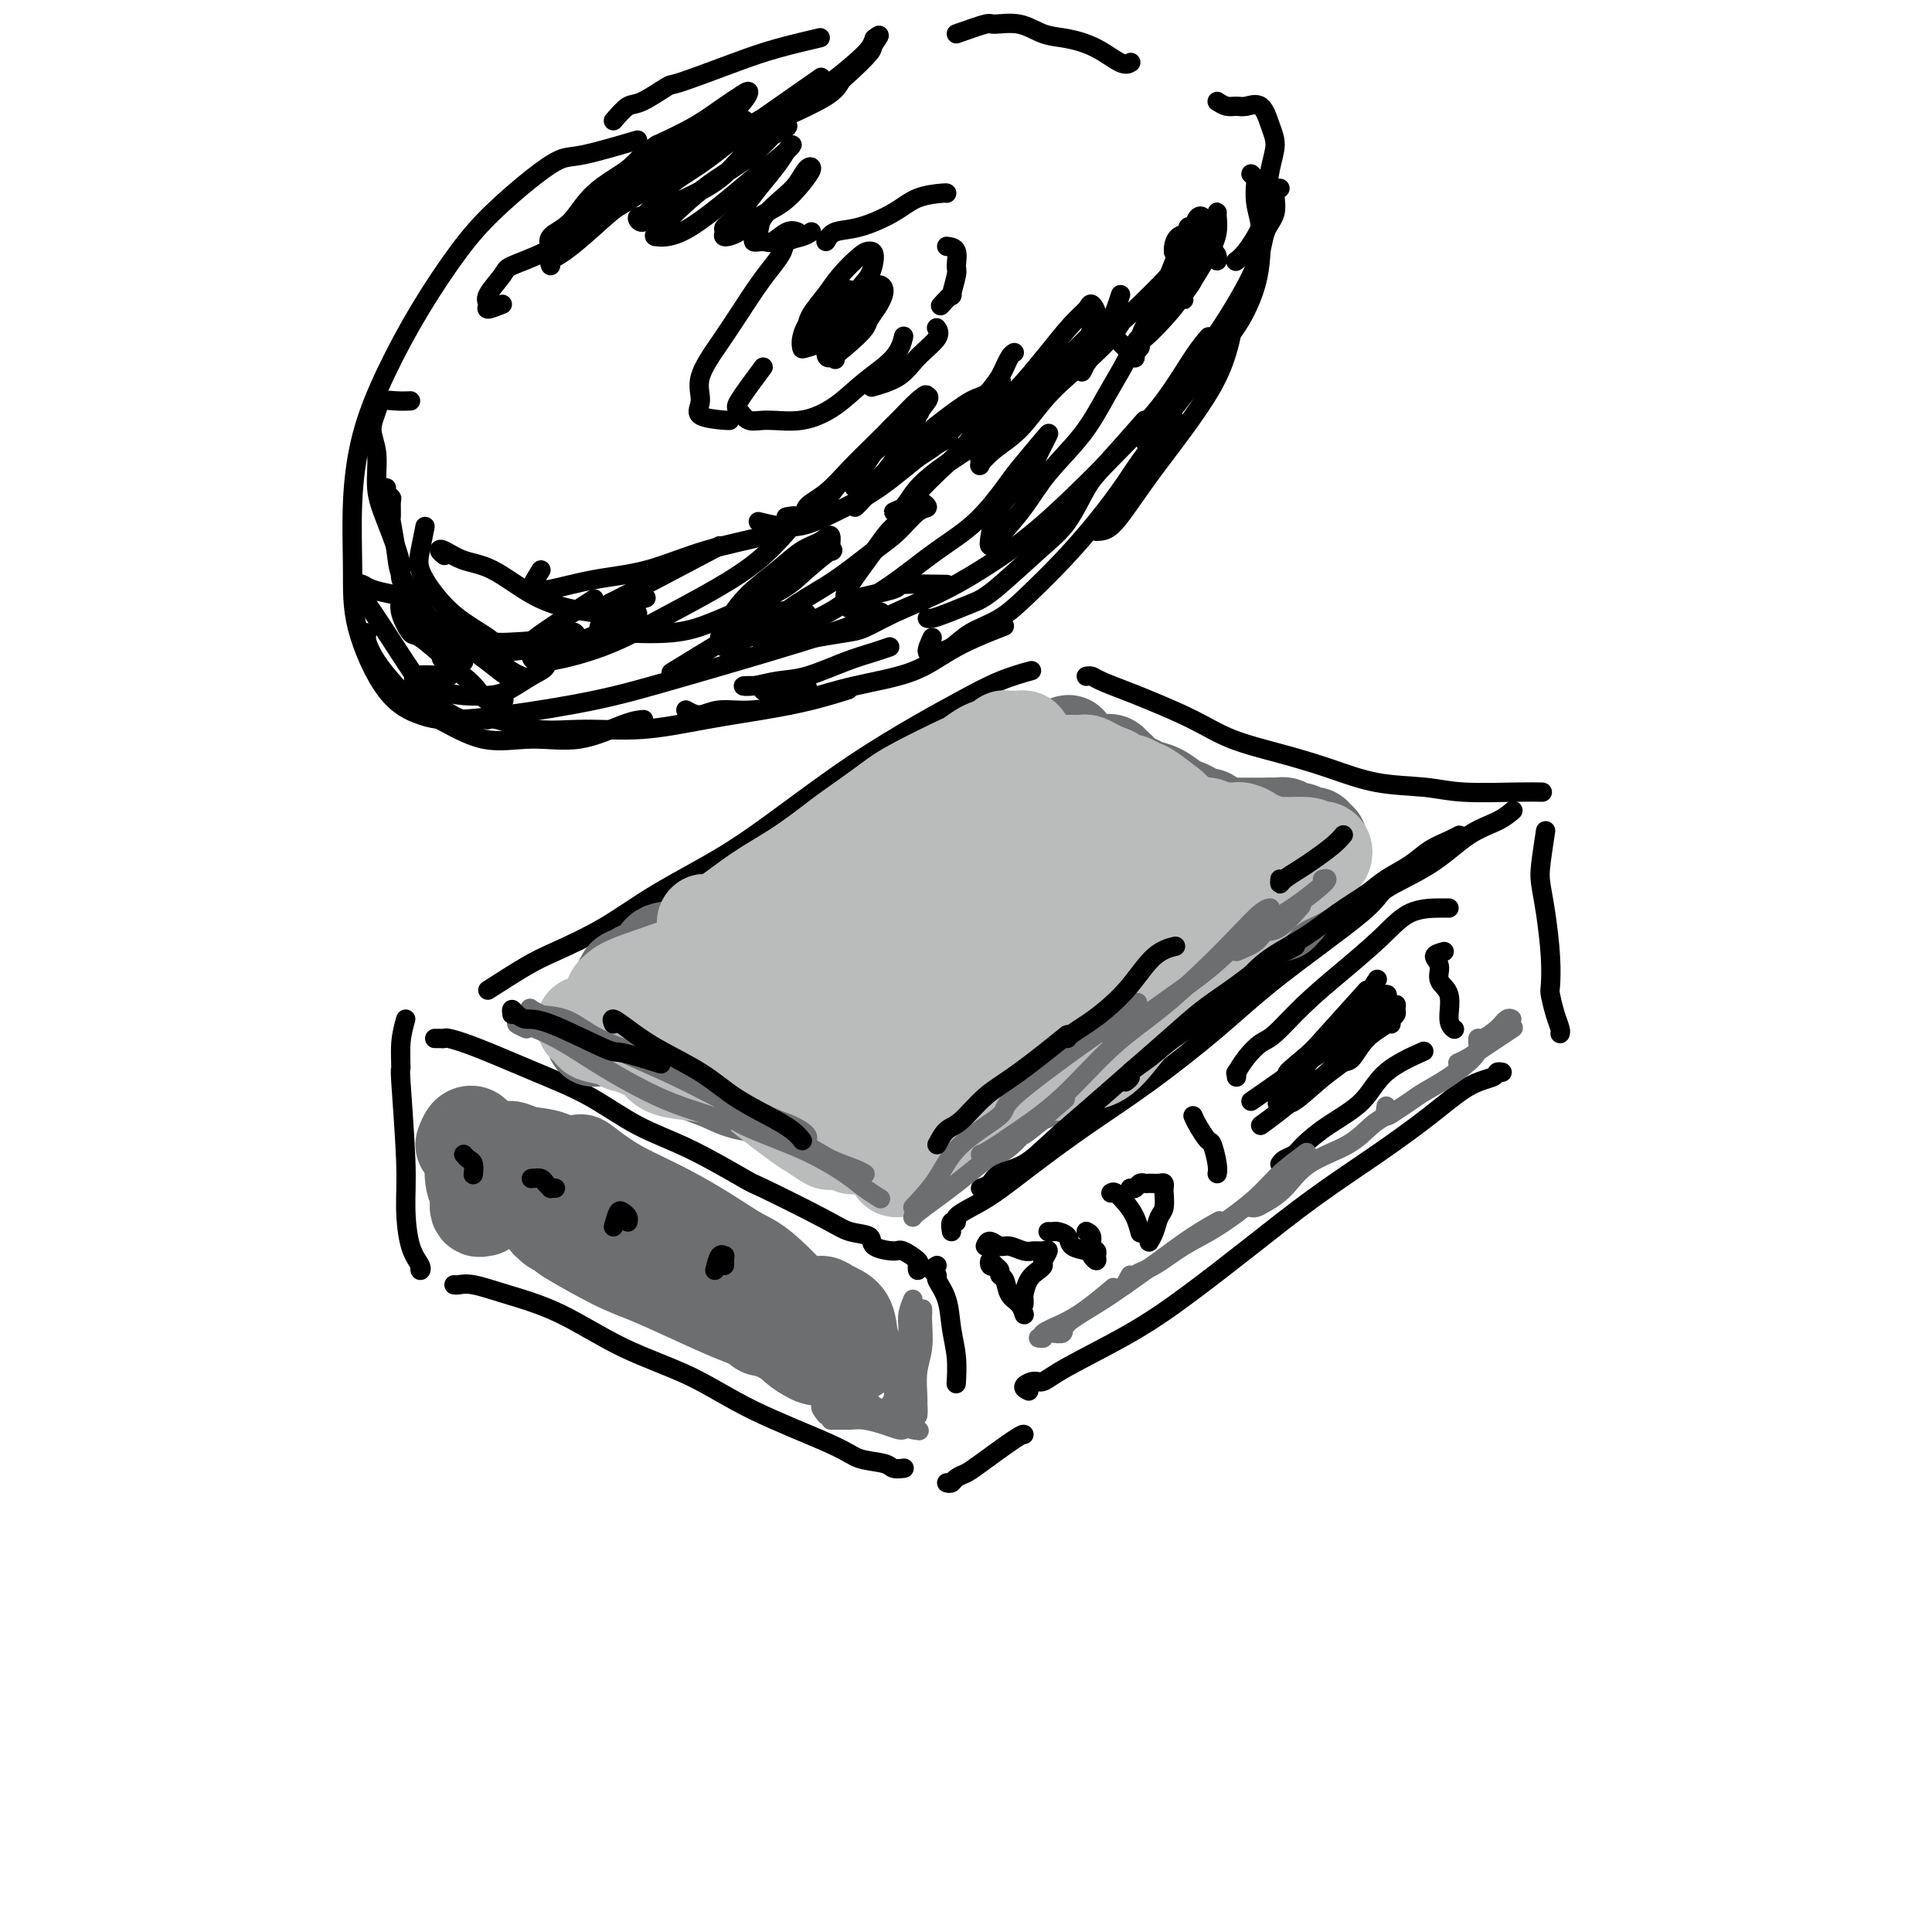 <svg viewBox='0 0 400 400' version='1.1' xmlns='http://www.w3.org/2000/svg' xmlns:xlink='http://www.w3.org/1999/xlink'><g fill='none' stroke='rgb(0,0,0)' stroke-width='4' stroke-linecap='round' stroke-linejoin='round'><path d='M84,211c-0.431,1.526 -0.862,3.051 -1,5c-0.138,1.949 0.017,4.321 0,5c-0.017,0.679 -0.207,-0.333 0,3c0.207,3.333 0.812,11.013 1,16c0.188,4.987 -0.041,7.280 0,10c0.041,2.720 0.351,5.867 1,8c0.649,2.133 1.638,3.252 2,4c0.362,0.748 0.097,1.124 0,1c-0.097,-0.124 -0.028,-0.750 0,-1c0.028,-0.250 0.014,-0.125 0,0'/><path d='M90,215c0.312,-0.007 0.624,-0.015 1,0c0.376,0.015 0.817,0.052 1,0c0.183,-0.052 0.110,-0.195 1,0c0.890,0.195 2.745,0.727 6,2c3.255,1.273 7.910,3.288 12,5c4.090,1.712 7.614,3.123 11,5c3.386,1.877 6.632,4.222 10,6c3.368,1.778 6.857,2.991 11,5c4.143,2.009 8.939,4.813 11,6c2.061,1.187 1.386,0.755 4,2c2.614,1.245 8.518,4.166 12,6c3.482,1.834 4.541,2.581 6,3c1.459,0.419 3.316,0.511 4,1c0.684,0.489 0.194,1.373 1,2c0.806,0.627 2.910,0.995 4,1c1.090,0.005 1.168,-0.352 2,0c0.832,0.352 2.419,1.414 3,2c0.581,0.586 0.156,0.696 0,1c-0.156,0.304 -0.045,0.801 0,1c0.045,0.199 0.022,0.099 0,0'/><path d='M197,255c-0.130,-0.863 -0.260,-1.727 0,-2c0.260,-0.273 0.911,0.044 1,0c0.089,-0.044 -0.383,-0.448 0,-1c0.383,-0.552 1.621,-1.251 3,-2c1.379,-0.749 2.900,-1.547 5,-3c2.100,-1.453 4.780,-3.560 8,-6c3.220,-2.440 6.979,-5.213 11,-8c4.021,-2.787 8.303,-5.588 13,-9c4.697,-3.412 9.808,-7.435 14,-11c4.192,-3.565 7.466,-6.670 13,-11c5.534,-4.330 13.327,-9.884 17,-13c3.673,-3.116 3.226,-3.795 5,-5c1.774,-1.205 5.768,-2.936 9,-5c3.232,-2.064 5.701,-4.460 8,-6c2.299,-1.540 4.427,-2.222 6,-3c1.573,-0.778 2.592,-1.651 3,-2c0.408,-0.349 0.204,-0.175 0,0'/><path d='M320,172c-0.400,2.627 -0.801,5.254 -1,7c-0.199,1.746 -0.198,2.612 0,4c0.198,1.388 0.592,3.298 1,6c0.408,2.702 0.831,6.195 1,9c0.169,2.805 0.084,4.923 0,6c-0.084,1.077 -0.166,1.112 0,2c0.166,0.888 0.581,2.630 1,4c0.419,1.370 0.844,2.369 1,3c0.156,0.631 0.045,0.895 0,1c-0.045,0.105 -0.022,0.053 0,0'/><path d='M213,288c-0.606,-0.297 -1.212,-0.594 -1,-1c0.212,-0.406 1.243,-0.922 2,-1c0.757,-0.078 1.239,0.283 2,0c0.761,-0.283 1.800,-1.209 5,-3c3.200,-1.791 8.560,-4.447 13,-7c4.440,-2.553 7.959,-5.002 12,-8c4.041,-2.998 8.603,-6.543 13,-10c4.397,-3.457 8.628,-6.824 13,-10c4.372,-3.176 8.883,-6.161 13,-9c4.117,-2.839 7.839,-5.531 11,-8c3.161,-2.469 5.761,-4.714 8,-6c2.239,-1.286 4.115,-1.613 5,-2c0.885,-0.387 0.777,-0.835 1,-1c0.223,-0.165 0.778,-0.047 1,0c0.222,0.047 0.111,0.024 0,0'/><path d='M194,262c-0.551,0.318 -1.101,0.635 -1,1c0.101,0.365 0.854,0.777 1,1c0.146,0.223 -0.315,0.257 0,1c0.315,0.743 1.405,2.196 2,4c0.595,1.804 0.696,3.958 1,6c0.304,2.042 0.813,3.973 1,6c0.187,2.027 0.054,4.151 0,5c-0.054,0.849 -0.027,0.425 0,0'/><path d='M94,266c0.227,0.041 0.455,0.081 1,0c0.545,-0.081 1.408,-0.285 3,0c1.592,0.285 3.914,1.059 7,2c3.086,0.941 6.938,2.048 11,4c4.062,1.952 8.335,4.751 13,7c4.665,2.249 9.723,3.950 14,6c4.277,2.050 7.775,4.448 13,7c5.225,2.552 12.178,5.258 16,7c3.822,1.742 4.513,2.519 6,3c1.487,0.481 3.770,0.665 5,1c1.230,0.335 1.408,0.821 2,1c0.592,0.179 1.598,0.051 2,0c0.402,-0.051 0.201,-0.026 0,0'/><path d='M196,307c0.360,0.089 0.720,0.178 1,0c0.280,-0.178 0.482,-0.622 1,-1c0.518,-0.378 1.354,-0.690 2,-1c0.646,-0.310 1.101,-0.619 3,-2c1.899,-1.381 5.242,-3.833 7,-5c1.758,-1.167 1.931,-1.048 2,-1c0.069,0.048 0.035,0.024 0,0'/><path d='M256,223c0.040,-0.491 0.081,-0.982 0,-1c-0.081,-0.018 -0.282,0.437 0,0c0.282,-0.437 1.048,-1.766 2,-3c0.952,-1.234 2.091,-2.373 3,-3c0.909,-0.627 1.588,-0.742 3,-2c1.412,-1.258 3.558,-3.657 6,-6c2.442,-2.343 5.180,-4.628 8,-7c2.820,-2.372 5.723,-4.832 8,-7c2.277,-2.168 3.930,-4.045 6,-5c2.070,-0.955 4.557,-0.988 6,-1c1.443,-0.012 1.841,-0.003 2,0c0.159,0.003 0.080,0.002 0,0'/><path d='M299,197c-0.975,0.273 -1.951,0.545 -2,1c-0.049,0.455 0.828,1.092 1,2c0.172,0.908 -0.360,2.086 0,3c0.360,0.914 1.612,1.565 2,3c0.388,1.435 -0.088,3.656 0,5c0.088,1.344 0.739,1.813 1,2c0.261,0.187 0.130,0.094 0,0'/><path d='M265,241c0.230,-0.346 0.459,-0.691 1,-1c0.541,-0.309 1.393,-0.581 2,-1c0.607,-0.419 0.970,-0.985 2,-2c1.030,-1.015 2.729,-2.479 5,-4c2.271,-1.521 5.114,-3.098 7,-5c1.886,-1.902 2.816,-4.127 5,-6c2.184,-1.873 5.624,-3.392 7,-4c1.376,-0.608 0.688,-0.304 0,0'/><path d='M247,231c0.218,0.508 0.437,1.015 1,2c0.563,0.985 1.471,2.446 2,3c0.529,0.554 0.678,0.200 1,1c0.322,0.800 0.818,2.754 1,4c0.182,1.246 0.052,1.785 0,2c-0.052,0.215 -0.026,0.108 0,0'/><path d='M206,262c-0.401,0.137 -0.802,0.275 -1,0c-0.198,-0.275 -0.193,-0.962 0,-1c0.193,-0.038 0.576,0.574 1,1c0.424,0.426 0.891,0.666 1,1c0.109,0.334 -0.139,0.762 0,1c0.139,0.238 0.664,0.285 1,1c0.336,0.715 0.482,2.099 1,3c0.518,0.901 1.409,1.320 2,2c0.591,0.680 0.883,1.623 1,2c0.117,0.377 0.058,0.189 0,0'/><path d='M204,258c0.236,-0.544 0.472,-1.088 1,-1c0.528,0.088 1.349,0.809 2,1c0.651,0.191 1.132,-0.147 2,0c0.868,0.147 2.124,0.778 3,1c0.876,0.222 1.374,0.034 2,0c0.626,-0.034 1.381,0.084 2,0c0.619,-0.084 1.102,-0.372 1,0c-0.102,0.372 -0.787,1.403 -1,2c-0.213,0.597 0.048,0.762 0,1c-0.048,0.238 -0.405,0.551 -1,1c-0.595,0.449 -1.427,1.035 -2,2c-0.573,0.965 -0.885,2.310 -1,3c-0.115,0.690 -0.031,0.724 0,1c0.031,0.276 0.009,0.793 0,1c-0.009,0.207 -0.004,0.103 0,0'/><path d='M217,255c0.368,0.016 0.736,0.032 1,0c0.264,-0.032 0.423,-0.111 1,0c0.577,0.111 1.570,0.413 2,1c0.430,0.587 0.297,1.461 1,2c0.703,0.539 2.242,0.744 3,1c0.758,0.256 0.735,0.564 1,1c0.265,0.436 0.818,1.000 1,1c0.182,0.000 -0.008,-0.564 0,-1c0.008,-0.436 0.212,-0.744 0,-1c-0.212,-0.256 -0.841,-0.461 -1,-1c-0.159,-0.539 0.153,-1.413 0,-2c-0.153,-0.587 -0.772,-0.889 -1,-1c-0.228,-0.111 -0.065,-0.032 0,0c0.065,0.032 0.033,0.016 0,0'/><path d='M230,247c0.249,-0.160 0.497,-0.320 1,0c0.503,0.320 1.259,1.119 2,2c0.741,0.881 1.467,1.844 2,3c0.533,1.156 0.874,2.503 1,3c0.126,0.497 0.036,0.142 0,0c-0.036,-0.142 -0.018,-0.071 0,0'/><path d='M234,246c0.335,0.113 0.671,0.227 1,0c0.329,-0.227 0.652,-0.794 1,-1c0.348,-0.206 0.720,-0.052 1,0c0.280,0.052 0.467,0.001 1,0c0.533,-0.001 1.412,0.048 2,0c0.588,-0.048 0.887,-0.194 1,0c0.113,0.194 0.042,0.727 0,1c-0.042,0.273 -0.053,0.287 0,1c0.053,0.713 0.172,2.125 0,3c-0.172,0.875 -0.634,1.214 -1,2c-0.366,0.786 -0.637,2.019 -1,3c-0.363,0.981 -0.818,1.709 -1,2c-0.182,0.291 -0.091,0.146 0,0'/><path d='M101,205c2.940,-1.882 5.881,-3.764 8,-5c2.119,-1.236 3.418,-1.828 6,-3c2.582,-1.172 6.449,-2.926 10,-5c3.551,-2.074 6.786,-4.469 11,-7c4.214,-2.531 9.408,-5.197 14,-8c4.592,-2.803 8.582,-5.741 13,-9c4.418,-3.259 9.265,-6.838 14,-10c4.735,-3.162 9.357,-5.905 13,-8c3.643,-2.095 6.306,-3.541 9,-5c2.694,-1.459 5.418,-2.931 8,-4c2.582,-1.069 5.024,-1.734 6,-2c0.976,-0.266 0.488,-0.133 0,0'/><path d='M225,140c-0.087,0.017 -0.173,0.033 0,0c0.173,-0.033 0.607,-0.116 1,0c0.393,0.116 0.747,0.432 2,1c1.253,0.568 3.405,1.387 5,2c1.595,0.613 2.632,1.020 5,2c2.368,0.980 6.068,2.532 9,4c2.932,1.468 5.098,2.851 8,4c2.902,1.149 6.542,2.063 10,3c3.458,0.937 6.735,1.897 10,3c3.265,1.103 6.518,2.348 10,3c3.482,0.652 7.193,0.711 10,1c2.807,0.289 4.711,0.810 8,1c3.289,0.190 7.962,0.051 11,0c3.038,-0.051 4.439,-0.015 5,0c0.561,0.015 0.280,0.007 0,0'/><path d='M132,29c-4.211,1.231 -8.423,2.462 -11,3c-2.577,0.538 -3.520,0.382 -5,1c-1.480,0.618 -3.497,2.011 -6,4c-2.503,1.989 -5.493,4.574 -8,7c-2.507,2.426 -4.532,4.694 -7,8c-2.468,3.306 -5.379,7.650 -8,12c-2.621,4.350 -4.952,8.704 -7,13c-2.048,4.296 -3.814,8.533 -5,13c-1.186,4.467 -1.791,9.165 -2,14c-0.209,4.835 -0.021,9.807 0,14c0.021,4.193 -0.126,7.605 1,12c1.126,4.395 3.523,9.772 6,13c2.477,3.228 5.032,4.308 7,5c1.968,0.692 3.347,0.996 6,1c2.653,0.004 6.578,-0.294 12,-1c5.422,-0.706 12.340,-1.822 18,-3c5.660,-1.178 10.064,-2.419 19,-5c8.936,-2.581 22.406,-6.503 30,-9c7.594,-2.497 9.313,-3.571 10,-4c0.687,-0.429 0.344,-0.215 0,0'/><path d='M169,132c2.207,-0.376 4.414,-0.752 6,-1c1.586,-0.248 2.553,-0.370 4,-1c1.447,-0.630 3.376,-1.770 6,-3c2.624,-1.230 5.942,-2.549 9,-4c3.058,-1.451 5.856,-3.034 9,-5c3.144,-1.966 6.634,-4.315 10,-7c3.366,-2.685 6.608,-5.708 10,-9c3.392,-3.292 6.934,-6.855 10,-10c3.066,-3.145 5.657,-5.874 8,-9c2.343,-3.126 4.439,-6.649 6,-9c1.561,-2.351 2.589,-3.529 3,-4c0.411,-0.471 0.206,-0.236 0,0'/><path d='M127,25c1.075,-1.245 2.151,-2.490 3,-3c0.849,-0.510 1.472,-0.286 3,-1c1.528,-0.714 3.962,-2.367 5,-3c1.038,-0.633 0.679,-0.247 3,-1c2.321,-0.753 7.323,-2.645 11,-4c3.677,-1.355 6.028,-2.172 9,-3c2.972,-0.828 6.563,-1.665 8,-2c1.437,-0.335 0.718,-0.167 0,0'/><path d='M198,7c2.429,-0.860 4.857,-1.720 6,-2c1.143,-0.280 1.000,0.021 2,0c1.000,-0.021 3.143,-0.362 5,0c1.857,0.362 3.430,1.428 5,2c1.570,0.572 3.139,0.651 5,1c1.861,0.349 4.014,0.970 6,2c1.986,1.030 3.804,2.470 5,3c1.196,0.530 1.770,0.152 2,0c0.230,-0.152 0.115,-0.076 0,0'/><path d='M252,21c0.659,0.430 1.318,0.859 2,1c0.682,0.141 1.389,-0.007 2,0c0.611,0.007 1.128,0.169 2,0c0.872,-0.169 2.101,-0.667 3,0c0.899,0.667 1.469,2.501 2,4c0.531,1.499 1.023,2.663 1,4c-0.023,1.337 -0.560,2.845 -1,5c-0.440,2.155 -0.784,4.956 -1,7c-0.216,2.044 -0.305,3.331 -1,5c-0.695,1.669 -1.995,3.718 -3,5c-1.005,1.282 -1.716,1.795 -2,2c-0.284,0.205 -0.142,0.103 0,0'/><path d='M264,39c0.551,-0.015 1.101,-0.029 1,0c-0.101,0.029 -0.855,0.102 -1,1c-0.145,0.898 0.317,2.621 0,4c-0.317,1.379 -1.413,2.416 -2,4c-0.587,1.584 -0.666,3.717 -2,7c-1.334,3.283 -3.925,7.715 -6,11c-2.075,3.285 -3.636,5.423 -5,7c-1.364,1.577 -2.533,2.593 -3,3c-0.467,0.407 -0.234,0.203 0,0'/><path d='M168,48c-0.524,0.352 -1.049,0.703 -2,1c-0.951,0.297 -2.330,0.539 -3,1c-0.670,0.461 -0.632,1.142 -1,2c-0.368,0.858 -1.144,1.894 -2,3c-0.856,1.106 -1.794,2.280 -3,4c-1.206,1.720 -2.682,3.984 -4,6c-1.318,2.016 -2.479,3.784 -4,6c-1.521,2.216 -3.402,4.881 -4,7c-0.598,2.119 0.088,3.692 0,5c-0.088,1.308 -0.952,2.351 0,3c0.952,0.649 3.718,0.906 5,1c1.282,0.094 1.081,0.027 1,0c-0.081,-0.027 -0.040,-0.013 0,0'/><path d='M158,76c-2.073,2.794 -4.146,5.588 -5,7c-0.854,1.412 -0.488,1.443 0,2c0.488,0.557 1.097,1.641 2,2c0.903,0.359 2.101,-0.006 4,0c1.899,0.006 4.498,0.383 7,0c2.502,-0.383 4.905,-1.525 7,-3c2.095,-1.475 3.881,-3.282 6,-5c2.119,-1.718 4.570,-3.347 6,-5c1.430,-1.653 1.837,-3.329 2,-4c0.163,-0.671 0.081,-0.335 0,0'/><path d='M181,80c-0.477,0.133 -0.955,0.267 0,0c0.955,-0.267 3.341,-0.933 5,-2c1.659,-1.067 2.589,-2.533 4,-4c1.411,-1.467 3.303,-2.933 4,-4c0.697,-1.067 0.199,-1.733 0,-2c-0.199,-0.267 -0.100,-0.133 0,0'/><path d='M171,50c0.461,-0.801 0.922,-1.602 2,-2c1.078,-0.398 2.772,-0.394 5,-1c2.228,-0.606 4.989,-1.823 7,-3c2.011,-1.177 3.271,-2.316 5,-3c1.729,-0.684 3.927,-0.915 5,-1c1.073,-0.085 1.021,-0.024 1,0c-0.021,0.024 -0.010,0.012 0,0'/><path d='M196,51c0.855,0.110 1.709,0.220 2,1c0.291,0.780 0.018,2.231 0,3c-0.018,0.769 0.219,0.858 0,2c-0.219,1.142 -0.894,3.337 -1,4c-0.106,0.663 0.356,-0.206 0,0c-0.356,0.206 -1.530,1.487 -2,2c-0.470,0.513 -0.235,0.256 0,0'/><path d='M176,65c0.007,-1.730 0.013,-3.460 0,-4c-0.013,-0.540 -0.046,0.109 0,0c0.046,-0.109 0.171,-0.978 0,-1c-0.171,-0.022 -0.638,0.802 -1,1c-0.362,0.198 -0.619,-0.231 -1,0c-0.381,0.231 -0.887,1.121 -2,2c-1.113,0.879 -2.834,1.748 -4,3c-1.166,1.252 -1.778,2.886 -2,4c-0.222,1.114 -0.053,1.706 0,2c0.053,0.294 -0.009,0.289 1,0c1.009,-0.289 3.091,-0.862 5,-3c1.909,-2.138 3.646,-5.840 5,-8c1.354,-2.160 2.326,-2.777 3,-4c0.674,-1.223 1.052,-3.052 1,-4c-0.052,-0.948 -0.532,-1.016 -1,-1c-0.468,0.016 -0.924,0.115 -2,1c-1.076,0.885 -2.772,2.556 -4,4c-1.228,1.444 -1.988,2.661 -3,4c-1.012,1.339 -2.276,2.801 -3,4c-0.724,1.199 -0.907,2.134 -1,3c-0.093,0.866 -0.094,1.664 0,2c0.094,0.336 0.285,0.209 1,0c0.715,-0.209 1.955,-0.499 3,-1c1.045,-0.501 1.897,-1.212 3,-2c1.103,-0.788 2.458,-1.654 3,-2c0.542,-0.346 0.271,-0.173 0,0'/><path d='M178,61c-2.424,1.595 -4.847,3.189 -6,5c-1.153,1.811 -1.034,3.838 -1,5c0.034,1.162 -0.017,1.459 0,2c0.017,0.541 0.102,1.327 1,1c0.898,-0.327 2.609,-1.768 4,-3c1.391,-1.232 2.460,-2.254 3,-3c0.540,-0.746 0.550,-1.217 1,-2c0.450,-0.783 1.340,-1.880 2,-3c0.660,-1.120 1.089,-2.264 1,-3c-0.089,-0.736 -0.696,-1.066 -1,-1c-0.304,0.066 -0.306,0.526 -1,1c-0.694,0.474 -2.081,0.961 -3,2c-0.919,1.039 -1.370,2.629 -2,4c-0.630,1.371 -1.439,2.523 -2,4c-0.561,1.477 -0.875,3.279 -1,4c-0.125,0.721 -0.063,0.360 0,0'/><path d='M104,63c-1.291,0.505 -2.582,1.009 -3,1c-0.418,-0.009 0.038,-0.532 0,-1c-0.038,-0.468 -0.570,-0.882 0,-2c0.570,-1.118 2.242,-2.940 3,-4c0.758,-1.060 0.602,-1.357 2,-2c1.398,-0.643 4.351,-1.633 7,-3c2.649,-1.367 4.995,-3.111 8,-5c3.005,-1.889 6.671,-3.924 10,-6c3.329,-2.076 6.323,-4.192 9,-6c2.677,-1.808 5.036,-3.306 8,-5c2.964,-1.694 6.531,-3.583 9,-5c2.469,-1.417 3.839,-2.362 5,-3c1.161,-0.638 2.111,-0.970 3,-1c0.889,-0.030 1.715,0.241 2,0c0.285,-0.241 0.030,-0.995 0,-1c-0.030,-0.005 0.167,0.737 0,1c-0.167,0.263 -0.697,0.046 -1,0c-0.303,-0.046 -0.381,0.080 0,0c0.381,-0.080 1.219,-0.367 2,-1c0.781,-0.633 1.505,-1.612 2,-2c0.495,-0.388 0.762,-0.187 2,-1c1.238,-0.813 3.449,-2.642 5,-4c1.551,-1.358 2.443,-2.245 3,-3c0.557,-0.755 0.778,-1.377 1,-2'/><path d='M181,8c2.014,-1.693 0.550,0.076 0,1c-0.550,0.924 -0.186,1.004 -1,2c-0.814,0.996 -2.804,2.907 -4,4c-1.196,1.093 -1.597,1.368 -2,2c-0.403,0.632 -0.810,1.621 -3,3c-2.190,1.379 -6.165,3.147 -8,4c-1.835,0.853 -1.529,0.791 -2,1c-0.471,0.209 -1.719,0.687 -3,1c-1.281,0.313 -2.596,0.459 -4,1c-1.404,0.541 -2.898,1.476 -6,3c-3.102,1.524 -7.814,3.637 -10,5c-2.186,1.363 -1.847,1.975 -3,3c-1.153,1.025 -3.797,2.461 -6,4c-2.203,1.539 -3.965,3.181 -6,5c-2.035,1.819 -4.344,3.816 -6,5c-1.656,1.184 -2.658,1.554 -3,2c-0.342,0.446 -0.023,0.967 0,1c0.023,0.033 -0.250,-0.423 0,-1c0.250,-0.577 1.024,-1.277 2,-2c0.976,-0.723 2.155,-1.470 5,-4c2.845,-2.530 7.356,-6.844 11,-10c3.644,-3.156 6.421,-5.155 9,-7c2.579,-1.845 4.961,-3.537 7,-5c2.039,-1.463 3.735,-2.695 5,-4c1.265,-1.305 2.099,-2.681 2,-3c-0.099,-0.319 -1.130,0.420 -2,1c-0.870,0.580 -1.581,1.002 -3,2c-1.419,0.998 -3.548,2.571 -6,4c-2.452,1.429 -5.226,2.715 -8,4'/><path d='M136,30c-3.937,2.618 -4.281,3.663 -6,5c-1.719,1.337 -4.814,2.967 -7,5c-2.186,2.033 -3.465,4.468 -5,6c-1.535,1.532 -3.327,2.161 -4,3c-0.673,0.839 -0.227,1.886 0,2c0.227,0.114 0.237,-0.707 0,-1c-0.237,-0.293 -0.720,-0.060 2,-2c2.720,-1.940 8.641,-6.054 12,-8c3.359,-1.946 4.154,-1.723 5,-2c0.846,-0.277 1.742,-1.054 5,-3c3.258,-1.946 8.877,-5.062 12,-7c3.123,-1.938 3.749,-2.696 4,-3c0.251,-0.304 0.125,-0.152 0,0'/><path d='M170,16c-6.464,4.505 -12.927,9.010 -17,12c-4.073,2.990 -5.755,4.467 -8,6c-2.245,1.533 -5.054,3.124 -7,5c-1.946,1.876 -3.030,4.039 -4,5c-0.970,0.961 -1.825,0.720 -2,1c-0.175,0.280 0.329,1.082 1,1c0.671,-0.082 1.508,-1.047 3,-2c1.492,-0.953 3.639,-1.894 6,-3c2.361,-1.106 4.935,-2.378 7,-4c2.065,-1.622 3.620,-3.596 5,-5c1.380,-1.404 2.587,-2.239 4,-3c1.413,-0.761 3.034,-1.450 4,-2c0.966,-0.550 1.278,-0.963 1,-1c-0.278,-0.037 -1.146,0.302 -2,1c-0.854,0.698 -1.694,1.756 -3,3c-1.306,1.244 -3.079,2.673 -5,4c-1.921,1.327 -3.988,2.552 -6,4c-2.012,1.448 -3.967,3.117 -6,5c-2.033,1.883 -4.145,3.978 -5,5c-0.855,1.022 -0.453,0.970 0,1c0.453,0.030 0.957,0.143 2,0c1.043,-0.143 2.624,-0.540 5,-2c2.376,-1.460 5.548,-3.983 8,-6c2.452,-2.017 4.184,-3.528 6,-5c1.816,-1.472 3.718,-2.904 5,-4c1.282,-1.096 1.946,-1.854 2,-2c0.054,-0.146 -0.501,0.322 -1,1c-0.499,0.678 -0.942,1.567 -2,3c-1.058,1.433 -2.731,3.409 -4,5c-1.269,1.591 -2.135,2.795 -3,4'/><path d='M154,43c-2.463,2.874 -3.619,3.560 -4,4c-0.381,0.440 0.015,0.636 0,1c-0.015,0.364 -0.440,0.898 0,1c0.440,0.102 1.744,-0.228 3,-1c1.256,-0.772 2.464,-1.985 4,-3c1.536,-1.015 3.401,-1.832 5,-3c1.599,-1.168 2.933,-2.687 4,-4c1.067,-1.313 1.869,-2.420 2,-3c0.131,-0.580 -0.408,-0.633 -1,0c-0.592,0.633 -1.236,1.953 -2,3c-0.764,1.047 -1.649,1.821 -3,3c-1.351,1.179 -3.170,2.763 -4,4c-0.830,1.237 -0.672,2.128 -1,3c-0.328,0.872 -1.142,1.726 -1,2c0.142,0.274 1.240,-0.032 2,0c0.760,0.032 1.183,0.400 2,0c0.817,-0.400 2.028,-1.569 3,-2c0.972,-0.431 1.706,-0.123 2,0c0.294,0.123 0.147,0.062 0,0'/><path d='M88,127c-0.739,0.392 -1.478,0.784 -2,1c-0.522,0.216 -0.828,0.257 -1,0c-0.172,-0.257 -0.211,-0.811 0,-1c0.211,-0.189 0.671,-0.013 1,0c0.329,0.013 0.526,-0.135 1,0c0.474,0.135 1.223,0.555 2,1c0.777,0.445 1.581,0.914 3,2c1.419,1.086 3.452,2.788 5,4c1.548,1.212 2.611,1.932 4,3c1.389,1.068 3.104,2.482 4,3c0.896,0.518 0.972,0.139 1,0c0.028,-0.139 0.008,-0.040 0,0c-0.008,0.040 -0.004,0.020 0,0'/><path d='M98,135c-2.589,-2.573 -5.178,-5.145 -6,-6c-0.822,-0.855 0.125,0.008 0,0c-0.125,-0.008 -1.320,-0.885 0,0c1.320,0.885 5.156,3.533 7,5c1.844,1.467 1.696,1.752 2,2c0.304,0.248 1.061,0.458 2,1c0.939,0.542 2.061,1.415 3,2c0.939,0.585 1.697,0.881 2,1c0.303,0.119 0.152,0.059 0,0'/><path d='M96,137c-1.591,-0.465 -3.182,-0.930 -4,-1c-0.818,-0.070 -0.863,0.254 0,1c0.863,0.746 2.635,1.913 4,3c1.365,1.087 2.325,2.096 3,3c0.675,0.904 1.066,1.705 2,2c0.934,0.295 2.410,0.084 3,0c0.590,-0.084 0.295,-0.042 0,0'/><path d='M93,140c-3.019,-0.232 -6.038,-0.465 -7,0c-0.962,0.465 0.133,1.627 1,2c0.867,0.373 1.507,-0.045 2,0c0.493,0.045 0.838,0.552 2,1c1.162,0.448 3.142,0.836 5,1c1.858,0.164 3.594,0.103 5,0c1.406,-0.103 2.482,-0.249 4,-1c1.518,-0.751 3.479,-2.109 5,-3c1.521,-0.891 2.602,-1.317 3,-2c0.398,-0.683 0.114,-1.624 0,-2c-0.114,-0.376 -0.057,-0.188 0,0'/><path d='M105,135c-2.232,-0.386 -4.464,-0.773 -5,-1c-0.536,-0.227 0.623,-0.296 1,0c0.377,0.296 -0.029,0.955 2,1c2.029,0.045 6.491,-0.524 10,-1c3.509,-0.476 6.064,-0.860 9,-2c2.936,-1.140 6.252,-3.038 8,-4c1.748,-0.962 1.928,-0.989 2,-1c0.072,-0.011 0.036,-0.005 0,0'/><path d='M123,124c-4.966,3.206 -9.932,6.412 -12,8c-2.068,1.588 -1.239,1.556 -1,2c0.239,0.444 -0.111,1.362 0,2c0.111,0.638 0.683,0.994 2,1c1.317,0.006 3.379,-0.338 6,-1c2.621,-0.662 5.801,-1.643 9,-3c3.199,-1.357 6.418,-3.089 10,-5c3.582,-1.911 7.527,-4.001 11,-6c3.473,-1.999 6.475,-3.909 9,-6c2.525,-2.091 4.574,-4.365 6,-6c1.426,-1.635 2.230,-2.633 2,-3c-0.230,-0.367 -1.494,-0.105 -2,0c-0.506,0.105 -0.253,0.052 0,0'/><path d='M149,113c-8.878,4.679 -17.757,9.359 -21,11c-3.243,1.641 -0.852,0.245 -1,1c-0.148,0.755 -2.835,3.661 -3,5c-0.165,1.339 2.192,1.111 3,1c0.808,-0.111 0.068,-0.105 2,0c1.932,0.105 6.538,0.308 10,0c3.462,-0.308 5.780,-1.128 8,-2c2.220,-0.872 4.342,-1.796 7,-3c2.658,-1.204 5.852,-2.688 8,-4c2.148,-1.312 3.251,-2.450 5,-4c1.749,-1.550 4.146,-3.511 5,-4c0.854,-0.489 0.166,0.493 0,0c-0.166,-0.493 0.189,-2.461 0,-3c-0.189,-0.539 -0.921,0.351 -2,1c-1.079,0.649 -2.504,1.059 -4,2c-1.496,0.941 -3.065,2.414 -5,4c-1.935,1.586 -4.238,3.285 -6,5c-1.762,1.715 -2.984,3.447 -4,5c-1.016,1.553 -1.825,2.926 -2,4c-0.175,1.074 0.284,1.847 1,2c0.716,0.153 1.689,-0.315 3,-1c1.311,-0.685 2.962,-1.589 5,-3c2.038,-1.411 4.464,-3.331 7,-5c2.536,-1.669 5.182,-3.087 8,-5c2.818,-1.913 5.809,-4.320 8,-6c2.191,-1.680 3.582,-2.631 5,-4c1.418,-1.369 2.863,-3.154 4,-4c1.137,-0.846 1.964,-0.753 2,-1c0.036,-0.247 -0.721,-0.836 -1,-1c-0.279,-0.164 -0.080,0.096 -1,1c-0.920,0.904 -2.960,2.452 -5,4'/><path d='M185,109c-1.393,1.210 -2.377,2.736 -4,5c-1.623,2.264 -3.887,5.266 -5,7c-1.113,1.734 -1.077,2.202 -1,3c0.077,0.798 0.195,1.928 1,2c0.805,0.072 2.296,-0.915 4,-2c1.704,-1.085 3.622,-2.268 6,-4c2.378,-1.732 5.215,-4.012 8,-6c2.785,-1.988 5.518,-3.683 8,-6c2.482,-2.317 4.714,-5.255 6,-7c1.286,-1.745 1.625,-2.296 3,-4c1.375,-1.704 3.787,-4.562 5,-6c1.213,-1.438 1.226,-1.458 1,-1c-0.226,0.458 -0.691,1.393 -1,2c-0.309,0.607 -0.462,0.885 -1,2c-0.538,1.115 -1.461,3.066 -3,5c-1.539,1.934 -3.693,3.850 -5,6c-1.307,2.150 -1.767,4.536 -2,6c-0.233,1.464 -0.240,2.008 0,2c0.240,-0.008 0.727,-0.569 2,-2c1.273,-1.431 3.331,-3.733 5,-6c1.669,-2.267 2.947,-4.498 5,-7c2.053,-2.502 4.880,-5.274 7,-8c2.120,-2.726 3.535,-5.407 5,-8c1.465,-2.593 2.982,-5.098 4,-7c1.018,-1.902 1.537,-3.200 2,-4c0.463,-0.800 0.870,-1.101 1,-1c0.130,0.101 -0.017,0.604 0,1c0.017,0.396 0.197,0.683 0,1c-0.197,0.317 -0.771,0.662 -1,1c-0.229,0.338 -0.115,0.669 0,1'/><path d='M235,74c-0.047,0.374 -0.164,-0.191 0,-1c0.164,-0.809 0.610,-1.862 1,-3c0.390,-1.138 0.726,-2.361 2,-4c1.274,-1.639 3.487,-3.695 5,-6c1.513,-2.305 2.326,-4.861 3,-7c0.674,-2.139 1.209,-3.863 2,-5c0.791,-1.137 1.837,-1.688 2,-2c0.163,-0.312 -0.559,-0.386 -1,0c-0.441,0.386 -0.602,1.233 -1,2c-0.398,0.767 -1.035,1.455 -2,3c-0.965,1.545 -2.260,3.949 -3,5c-0.740,1.051 -0.924,0.750 -1,1c-0.076,0.250 -0.042,1.051 0,1c0.042,-0.051 0.093,-0.956 0,-1c-0.093,-0.044 -0.330,0.772 0,0c0.330,-0.772 1.229,-3.132 2,-5c0.771,-1.868 1.416,-3.245 2,-4c0.584,-0.755 1.109,-0.889 1,-1c-0.109,-0.111 -0.852,-0.197 -1,0c-0.148,0.197 0.300,0.679 0,1c-0.300,0.321 -1.349,0.480 -2,1c-0.651,0.520 -0.905,1.402 -1,2c-0.095,0.598 -0.033,0.913 0,1c0.033,0.087 0.036,-0.056 0,0c-0.036,0.056 -0.112,0.309 0,0c0.112,-0.309 0.412,-1.180 1,-2c0.588,-0.820 1.464,-1.590 2,-2c0.536,-0.410 0.731,-0.460 1,-1c0.269,-0.540 0.611,-1.568 1,-2c0.389,-0.432 0.825,-0.266 1,0c0.175,0.266 0.087,0.633 0,1'/><path d='M249,46c0.912,-0.415 0.193,1.046 0,2c-0.193,0.954 0.142,1.400 0,2c-0.142,0.600 -0.760,1.356 -1,2c-0.240,0.644 -0.103,1.178 0,1c0.103,-0.178 0.171,-1.067 0,-1c-0.171,0.067 -0.582,1.091 0,0c0.582,-1.091 2.157,-4.298 3,-6c0.843,-1.702 0.955,-1.898 1,-2c0.045,-0.102 0.025,-0.110 0,0c-0.025,0.110 -0.053,0.339 0,1c0.053,0.661 0.188,1.756 0,3c-0.188,1.244 -0.698,2.638 -2,5c-1.302,2.362 -3.395,5.692 -5,8c-1.605,2.308 -2.721,3.596 -4,5c-1.279,1.404 -2.721,2.926 -4,4c-1.279,1.074 -2.394,1.700 -3,2c-0.606,0.300 -0.702,0.273 -1,0c-0.298,-0.273 -0.800,-0.792 -1,-1c-0.200,-0.208 -0.100,-0.104 0,0'/><path d='M232,61c-0.647,2.029 -1.295,4.058 -2,5c-0.705,0.942 -1.468,0.797 -2,1c-0.532,0.203 -0.834,0.754 -2,2c-1.166,1.246 -3.196,3.187 -5,5c-1.804,1.813 -3.383,3.498 -5,5c-1.617,1.502 -3.272,2.821 -5,5c-1.728,2.179 -3.527,5.216 -5,7c-1.473,1.784 -2.618,2.314 -3,3c-0.382,0.686 -0.000,1.528 0,2c0.000,0.472 -0.381,0.573 0,0c0.381,-0.573 1.524,-1.822 3,-3c1.476,-1.178 3.286,-2.285 5,-4c1.714,-1.715 3.333,-4.036 5,-6c1.667,-1.964 3.383,-3.570 5,-5c1.617,-1.430 3.137,-2.683 4,-4c0.863,-1.317 1.069,-2.698 1,-3c-0.069,-0.302 -0.414,0.474 -1,1c-0.586,0.526 -1.414,0.803 -3,2c-1.586,1.197 -3.930,3.313 -6,5c-2.070,1.687 -3.866,2.946 -6,5c-2.134,2.054 -4.605,4.905 -7,7c-2.395,2.095 -4.713,3.435 -7,5c-2.287,1.565 -4.543,3.354 -6,5c-1.457,1.646 -2.116,3.147 -3,4c-0.884,0.853 -1.991,1.057 -2,1c-0.009,-0.057 1.082,-0.375 2,-1c0.918,-0.625 1.662,-1.558 3,-3c1.338,-1.442 3.270,-3.395 5,-5c1.730,-1.605 3.257,-2.863 5,-5c1.743,-2.137 3.700,-5.152 5,-7c1.300,-1.848 1.943,-2.528 2,-3c0.057,-0.472 -0.471,-0.736 -1,-1'/><path d='M206,81c2.866,-3.772 0.530,-1.203 -1,0c-1.530,1.203 -2.253,1.041 -4,2c-1.747,0.959 -4.516,3.041 -7,5c-2.484,1.959 -4.683,3.796 -6,5c-1.317,1.204 -1.752,1.775 -3,3c-1.248,1.225 -3.308,3.104 -5,5c-1.692,1.896 -3.014,3.810 -3,4c0.014,0.190 1.365,-1.345 2,-2c0.635,-0.655 0.556,-0.431 1,-1c0.444,-0.569 1.413,-1.932 3,-4c1.587,-2.068 3.794,-4.840 5,-7c1.206,-2.160 1.412,-3.706 2,-5c0.588,-1.294 1.558,-2.336 2,-3c0.442,-0.664 0.356,-0.952 0,-1c-0.356,-0.048 -0.982,0.143 -2,1c-1.018,0.857 -2.428,2.379 -4,4c-1.572,1.621 -3.307,3.342 -5,5c-1.693,1.658 -3.346,3.255 -5,5c-1.654,1.745 -3.309,3.640 -5,5c-1.691,1.360 -3.416,2.186 -4,3c-0.584,0.814 -0.025,1.617 0,2c0.025,0.383 -0.483,0.346 0,0c0.483,-0.346 1.956,-0.999 3,-2c1.044,-1.001 1.658,-2.348 3,-4c1.342,-1.652 3.411,-3.609 5,-5c1.589,-1.391 2.696,-2.215 5,-4c2.304,-1.785 5.803,-4.530 7,-6c1.197,-1.470 0.091,-1.665 0,-2c-0.091,-0.335 0.831,-0.810 1,-1c0.169,-0.190 -0.416,-0.095 -1,0'/><path d='M190,83c3.541,-3.090 0.893,0.185 -1,2c-1.893,1.815 -3.031,2.170 -4,3c-0.969,0.830 -1.768,2.136 -3,4c-1.232,1.864 -2.897,4.287 -4,6c-1.103,1.713 -1.644,2.715 -1,3c0.644,0.285 2.472,-0.146 3,0c0.528,0.146 -0.243,0.869 1,0c1.243,-0.869 4.500,-3.330 7,-5c2.500,-1.670 4.242,-2.549 6,-4c1.758,-1.451 3.533,-3.475 5,-5c1.467,-1.525 2.625,-2.551 4,-4c1.375,-1.449 2.966,-3.319 4,-5c1.034,-1.681 1.511,-3.171 2,-4c0.489,-0.829 0.990,-0.997 1,-1c0.010,-0.003 -0.471,0.160 -1,1c-0.529,0.840 -1.105,2.356 -2,4c-0.895,1.644 -2.110,3.416 -3,5c-0.890,1.584 -1.457,2.981 -2,4c-0.543,1.019 -1.063,1.660 -1,2c0.063,0.340 0.707,0.379 1,0c0.293,-0.379 0.234,-1.175 1,-2c0.766,-0.825 2.356,-1.677 4,-3c1.644,-1.323 3.343,-3.116 5,-5c1.657,-1.884 3.272,-3.858 5,-6c1.728,-2.142 3.570,-4.452 5,-6c1.430,-1.548 2.447,-2.335 3,-3c0.553,-0.665 0.643,-1.209 1,-1c0.357,0.209 0.981,1.172 1,2c0.019,0.828 -0.566,1.522 -1,3c-0.434,1.478 -0.717,3.739 -1,6'/><path d='M225,74c0.063,1.632 0.221,0.713 0,1c-0.221,0.287 -0.820,1.779 -1,2c-0.180,0.221 0.058,-0.831 1,-2c0.942,-1.169 2.587,-2.456 4,-4c1.413,-1.544 2.596,-3.346 3,-4c0.404,-0.654 0.031,-0.160 2,-2c1.969,-1.840 6.280,-6.015 8,-8c1.720,-1.985 0.849,-1.779 1,-2c0.151,-0.221 1.322,-0.868 2,-1c0.678,-0.132 0.862,0.252 1,1c0.138,0.748 0.231,1.860 0,3c-0.231,1.140 -0.786,2.310 -1,3c-0.214,0.690 -0.087,0.902 0,1c0.087,0.098 0.134,0.083 0,0c-0.134,-0.083 -0.450,-0.233 0,-1c0.450,-0.767 1.665,-2.150 2,-3c0.335,-0.850 -0.212,-1.166 0,-2c0.212,-0.834 1.181,-2.185 2,-3c0.819,-0.815 1.488,-1.095 2,-1c0.512,0.095 0.869,0.564 1,1c0.131,0.436 0.038,0.839 0,1c-0.038,0.161 -0.019,0.081 0,0'/></g>
<g fill='none' stroke='rgb(109,110,112)' stroke-width='20' stroke-linecap='round' stroke-linejoin='round'><path d='M123,215c0.013,-0.724 0.026,-1.448 0,-2c-0.026,-0.552 -0.090,-0.931 0,-1c0.090,-0.069 0.333,0.172 1,0c0.667,-0.172 1.758,-0.758 3,-1c1.242,-0.242 2.634,-0.139 4,-1c1.366,-0.861 2.707,-2.685 5,-4c2.293,-1.315 5.539,-2.121 8,-3c2.461,-0.879 4.138,-1.831 6,-3c1.862,-1.169 3.911,-2.557 6,-4c2.089,-1.443 4.220,-2.943 7,-4c2.780,-1.057 6.211,-1.670 9,-3c2.789,-1.330 4.937,-3.375 7,-5c2.063,-1.625 4.041,-2.830 6,-4c1.959,-1.170 3.901,-2.307 6,-3c2.099,-0.693 4.357,-0.943 6,-2c1.643,-1.057 2.672,-2.921 4,-4c1.328,-1.079 2.955,-1.374 4,-2c1.045,-0.626 1.506,-1.585 2,-2c0.494,-0.415 1.019,-0.286 2,-1c0.981,-0.714 2.417,-2.270 3,-3c0.583,-0.730 0.314,-0.633 1,-1c0.686,-0.367 2.327,-1.198 3,-2c0.673,-0.802 0.379,-1.574 1,-2c0.621,-0.426 2.158,-0.504 3,-1c0.842,-0.496 0.988,-1.409 1,-2c0.012,-0.591 -0.110,-0.859 0,-1c0.110,-0.141 0.453,-0.153 0,0c-0.453,0.153 -1.701,0.472 -3,1c-1.299,0.528 -2.650,1.264 -4,2'/><path d='M214,157c-1.981,1.031 -3.433,2.109 -5,3c-1.567,0.891 -3.249,1.595 -6,3c-2.751,1.405 -6.570,3.512 -9,5c-2.430,1.488 -3.471,2.356 -5,3c-1.529,0.644 -3.547,1.065 -6,2c-2.453,0.935 -5.342,2.385 -7,3c-1.658,0.615 -2.085,0.395 -3,1c-0.915,0.605 -2.318,2.036 -4,3c-1.682,0.964 -3.643,1.463 -5,2c-1.357,0.537 -2.110,1.112 -3,2c-0.890,0.888 -1.918,2.087 -3,3c-1.082,0.913 -2.219,1.539 -3,2c-0.781,0.461 -1.208,0.758 -2,1c-0.792,0.242 -1.950,0.431 -3,1c-1.050,0.569 -1.992,1.518 -3,2c-1.008,0.482 -2.082,0.496 -3,1c-0.918,0.504 -1.681,1.498 -3,2c-1.319,0.502 -3.193,0.513 -4,1c-0.807,0.487 -0.546,1.450 -1,2c-0.454,0.550 -1.622,0.687 -2,1c-0.378,0.313 0.036,0.801 0,1c-0.036,0.199 -0.521,0.109 -1,0c-0.479,-0.109 -0.953,-0.236 -1,0c-0.047,0.236 0.333,0.835 0,1c-0.333,0.165 -1.378,-0.103 -2,0c-0.622,0.103 -0.819,0.576 -1,1c-0.181,0.424 -0.344,0.799 0,1c0.344,0.201 1.195,0.229 2,0c0.805,-0.229 1.563,-0.716 3,-1c1.437,-0.284 3.553,-0.367 6,-1c2.447,-0.633 5.223,-1.817 8,-3'/><path d='M148,199c4.206,-0.752 5.220,-0.632 9,-2c3.780,-1.368 10.327,-4.223 15,-6c4.673,-1.777 7.473,-2.476 11,-4c3.527,-1.524 7.781,-3.874 10,-5c2.219,-1.126 2.404,-1.028 4,-2c1.596,-0.972 4.602,-3.013 8,-5c3.398,-1.987 7.188,-3.919 9,-5c1.812,-1.081 1.646,-1.312 1,-1c-0.646,0.312 -1.773,1.166 -3,2c-1.227,0.834 -2.555,1.647 -4,3c-1.445,1.353 -3.009,3.247 -5,5c-1.991,1.753 -4.410,3.367 -7,5c-2.590,1.633 -5.352,3.285 -8,5c-2.648,1.715 -5.184,3.492 -8,5c-2.816,1.508 -5.913,2.749 -9,4c-3.087,1.251 -6.165,2.514 -9,4c-2.835,1.486 -5.427,3.194 -8,5c-2.573,1.806 -5.128,3.710 -7,5c-1.872,1.290 -3.061,1.965 -4,3c-0.939,1.035 -1.626,2.430 -2,3c-0.374,0.570 -0.434,0.316 0,0c0.434,-0.316 1.362,-0.693 2,-1c0.638,-0.307 0.984,-0.545 2,-1c1.016,-0.455 2.701,-1.127 4,-2c1.299,-0.873 2.213,-1.947 3,-3c0.787,-1.053 1.449,-2.086 2,-3c0.551,-0.914 0.993,-1.709 1,-2c0.007,-0.291 -0.421,-0.078 -1,0c-0.579,0.078 -1.308,0.022 -2,0c-0.692,-0.022 -1.346,-0.011 -2,0'/><path d='M150,206c-1.176,-0.131 -2.114,0.541 -3,1c-0.886,0.459 -1.718,0.703 -2,1c-0.282,0.297 -0.014,0.645 0,1c0.014,0.355 -0.227,0.715 0,1c0.227,0.285 0.923,0.493 1,1c0.077,0.507 -0.464,1.313 2,4c2.464,2.687 7.932,7.256 10,9c2.068,1.744 0.737,0.665 2,1c1.263,0.335 5.119,2.086 7,3c1.881,0.914 1.788,0.992 2,1c0.212,0.008 0.730,-0.054 1,0c0.270,0.054 0.292,0.222 0,0c-0.292,-0.222 -0.898,-0.836 -2,-1c-1.102,-0.164 -2.700,0.122 -4,0c-1.300,-0.122 -2.301,-0.652 -4,-1c-1.699,-0.348 -4.095,-0.514 -6,-1c-1.905,-0.486 -3.318,-1.293 -5,-2c-1.682,-0.707 -3.634,-1.315 -5,-2c-1.366,-0.685 -2.146,-1.446 -3,-2c-0.854,-0.554 -1.782,-0.900 -2,-1c-0.218,-0.100 0.275,0.047 1,0c0.725,-0.047 1.684,-0.289 3,0c1.316,0.289 2.990,1.108 5,2c2.010,0.892 4.357,1.858 7,3c2.643,1.142 5.584,2.461 8,4c2.416,1.539 4.307,3.299 6,4c1.693,0.701 3.186,0.343 5,1c1.814,0.657 3.947,2.331 5,3c1.053,0.669 1.027,0.335 1,0'/><path d='M180,236c6.250,2.530 2.375,0.853 1,0c-1.375,-0.853 -0.249,-0.884 0,-1c0.249,-0.116 -0.379,-0.316 -1,-1c-0.621,-0.684 -1.235,-1.850 -2,-3c-0.765,-1.150 -1.681,-2.284 -3,-4c-1.319,-1.716 -3.040,-4.012 -4,-8c-0.960,-3.988 -1.158,-9.666 -1,-12c0.158,-2.334 0.672,-1.325 1,-1c0.328,0.325 0.469,-0.035 1,-1c0.531,-0.965 1.451,-2.534 2,-3c0.549,-0.466 0.728,0.170 1,1c0.272,0.830 0.636,1.855 1,3c0.364,1.145 0.726,2.412 1,4c0.274,1.588 0.459,3.497 1,5c0.541,1.503 1.439,2.598 2,4c0.561,1.402 0.784,3.110 1,4c0.216,0.890 0.426,0.961 1,1c0.574,0.039 1.512,0.047 2,0c0.488,-0.047 0.526,-0.149 1,-1c0.474,-0.851 1.385,-2.449 2,-4c0.615,-1.551 0.935,-3.053 1,-5c0.065,-1.947 -0.126,-4.338 0,-7c0.126,-2.662 0.570,-5.596 1,-8c0.430,-2.404 0.847,-4.278 1,-6c0.153,-1.722 0.041,-3.290 0,-4c-0.041,-0.710 -0.011,-0.560 0,0c0.011,0.560 0.003,1.532 0,3c-0.003,1.468 -0.001,3.434 0,6c0.001,2.566 0.000,5.733 0,9c-0.000,3.267 -0.000,6.633 0,10'/><path d='M190,217c-0.137,5.529 -0.480,5.353 1,7c1.480,1.647 4.781,5.117 6,6c1.219,0.883 0.354,-0.823 1,-2c0.646,-1.177 2.801,-1.827 4,-4c1.199,-2.173 1.441,-5.870 2,-8c0.559,-2.130 1.434,-2.692 2,-4c0.566,-1.308 0.822,-3.360 2,-9c1.178,-5.640 3.278,-14.866 4,-19c0.722,-4.134 0.067,-3.174 0,-3c-0.067,0.174 0.455,-0.438 0,0c-0.455,0.438 -1.888,1.926 -3,4c-1.112,2.074 -1.902,4.735 -3,8c-1.098,3.265 -2.504,7.134 -3,9c-0.496,1.866 -0.082,1.728 -1,5c-0.918,3.272 -3.168,9.953 -4,14c-0.832,4.047 -0.248,5.460 0,7c0.248,1.540 0.158,3.207 1,4c0.842,0.793 2.617,0.711 4,0c1.383,-0.711 2.376,-2.053 4,-4c1.624,-1.947 3.879,-4.500 6,-7c2.121,-2.500 4.109,-4.948 6,-8c1.891,-3.052 3.685,-6.709 5,-10c1.315,-3.291 2.150,-6.217 3,-9c0.850,-2.783 1.714,-5.422 2,-8c0.286,-2.578 -0.006,-5.094 0,-7c0.006,-1.906 0.311,-3.202 0,-4c-0.311,-0.798 -1.238,-1.100 -2,-1c-0.762,0.100 -1.361,0.600 -2,2c-0.639,1.400 -1.320,3.700 -2,6'/><path d='M223,182c-0.978,2.222 -0.424,4.278 0,7c0.424,2.722 0.718,6.110 1,8c0.282,1.890 0.552,2.283 1,3c0.448,0.717 1.074,1.758 2,2c0.926,0.242 2.151,-0.315 3,0c0.849,0.315 1.321,1.501 2,-1c0.679,-2.501 1.566,-8.691 2,-11c0.434,-2.309 0.415,-0.738 0,-2c-0.415,-1.262 -1.226,-5.356 -2,-8c-0.774,-2.644 -1.510,-3.838 -2,-5c-0.490,-1.162 -0.735,-2.293 -1,-3c-0.265,-0.707 -0.550,-0.990 -1,-1c-0.450,-0.010 -1.065,0.252 -1,0c0.065,-0.252 0.810,-1.019 1,-1c0.190,0.019 -0.175,0.824 0,1c0.175,0.176 0.890,-0.277 2,0c1.110,0.277 2.615,1.283 4,2c1.385,0.717 2.649,1.145 4,2c1.351,0.855 2.791,2.139 4,3c1.209,0.861 2.189,1.300 3,2c0.811,0.700 1.453,1.661 2,2c0.547,0.339 0.999,0.058 1,0c0.001,-0.058 -0.451,0.109 -1,0c-0.549,-0.109 -1.197,-0.493 -2,-1c-0.803,-0.507 -1.762,-1.136 -3,-2c-1.238,-0.864 -2.754,-1.964 -4,-3c-1.246,-1.036 -2.220,-2.010 -3,-3c-0.780,-0.990 -1.366,-1.997 -2,-3c-0.634,-1.003 -1.317,-2.001 -2,-3'/><path d='M231,167c-2.697,-2.665 -1.441,-1.827 -1,-2c0.441,-0.173 0.066,-1.356 0,-2c-0.066,-0.644 0.177,-0.751 0,-1c-0.177,-0.249 -0.776,-0.642 -1,-1c-0.224,-0.358 -0.075,-0.680 0,-1c0.075,-0.320 0.075,-0.638 0,-1c-0.075,-0.362 -0.224,-0.770 0,-1c0.224,-0.230 0.823,-0.283 1,0c0.177,0.283 -0.066,0.902 0,1c0.066,0.098 0.443,-0.326 1,0c0.557,0.326 1.294,1.400 2,2c0.706,0.600 1.382,0.724 2,1c0.618,0.276 1.178,0.704 2,1c0.822,0.296 1.907,0.462 3,1c1.093,0.538 2.195,1.450 3,2c0.805,0.550 1.315,0.739 2,1c0.685,0.261 1.547,0.596 2,1c0.453,0.404 0.499,0.879 1,1c0.501,0.121 1.457,-0.111 2,0c0.543,0.111 0.674,0.566 1,1c0.326,0.434 0.846,0.848 1,1c0.154,0.152 -0.058,0.041 0,0c0.058,-0.041 0.387,-0.011 1,0c0.613,0.011 1.511,0.003 2,0c0.489,-0.003 0.567,-0.001 1,0c0.433,0.001 1.219,0.000 2,0c0.781,-0.000 1.556,-0.000 2,0c0.444,0.000 0.555,0.000 1,0c0.445,-0.000 1.222,-0.000 2,0'/><path d='M263,171c1.869,-0.000 1.040,-0.001 1,0c-0.040,0.001 0.709,0.004 1,0c0.291,-0.004 0.123,-0.016 0,0c-0.123,0.016 -0.201,0.061 0,0c0.201,-0.061 0.680,-0.227 1,0c0.320,0.227 0.481,0.846 1,1c0.519,0.154 1.397,-0.156 2,0c0.603,0.156 0.931,0.778 1,1c0.069,0.222 -0.122,0.044 0,0c0.122,-0.044 0.556,0.044 1,0c0.444,-0.044 0.899,-0.222 1,0c0.101,0.222 -0.153,0.845 0,1c0.153,0.155 0.714,-0.156 1,0c0.286,0.156 0.296,0.779 0,1c-0.296,0.221 -0.897,0.038 -1,0c-0.103,-0.038 0.292,0.068 0,0c-0.292,-0.068 -1.271,-0.309 -2,0c-0.729,0.309 -1.209,1.170 -2,2c-0.791,0.830 -1.892,1.630 -3,2c-1.108,0.370 -2.221,0.310 -3,1c-0.779,0.690 -1.224,2.129 -2,3c-0.776,0.871 -1.883,1.173 -3,2c-1.117,0.827 -2.242,2.179 -3,3c-0.758,0.821 -1.148,1.109 -2,2c-0.852,0.891 -2.167,2.383 -3,3c-0.833,0.617 -1.186,0.358 -2,1c-0.814,0.642 -2.090,2.183 -3,3c-0.910,0.817 -1.455,0.908 -2,1'/><path d='M242,198c-5.235,4.459 -3.322,3.106 -3,3c0.322,-0.106 -0.946,1.037 -2,2c-1.054,0.963 -1.894,1.748 -3,3c-1.106,1.252 -2.480,2.970 -4,4c-1.520,1.030 -3.187,1.371 -4,2c-0.813,0.629 -0.773,1.545 -2,3c-1.227,1.455 -3.723,3.448 -5,4c-1.277,0.552 -1.336,-0.338 -2,0c-0.664,0.338 -1.934,1.905 -3,3c-1.066,1.095 -1.928,1.718 -3,2c-1.072,0.282 -2.353,0.222 -3,1c-0.647,0.778 -0.659,2.394 -1,3c-0.341,0.606 -1.011,0.200 -1,0c0.011,-0.200 0.704,-0.196 1,0c0.296,0.196 0.196,0.583 1,0c0.804,-0.583 2.511,-2.137 4,-3c1.489,-0.863 2.760,-1.035 4,-2c1.240,-0.965 2.449,-2.723 4,-4c1.551,-1.277 3.443,-2.075 5,-3c1.557,-0.925 2.779,-1.979 4,-3c1.221,-1.021 2.440,-2.010 4,-3c1.560,-0.990 3.461,-1.980 5,-3c1.539,-1.020 2.715,-2.069 4,-3c1.285,-0.931 2.680,-1.745 4,-3c1.320,-1.255 2.566,-2.952 4,-4c1.434,-1.048 3.054,-1.446 4,-2c0.946,-0.554 1.216,-1.265 2,-2c0.784,-0.735 2.081,-1.496 3,-2c0.919,-0.504 1.459,-0.752 2,-1'/><path d='M261,190c8.476,-6.100 2.667,-2.352 1,-1c-1.667,1.352 0.808,0.306 2,0c1.192,-0.306 1.102,0.127 1,0c-0.102,-0.127 -0.217,-0.815 0,-1c0.217,-0.185 0.765,0.133 1,0c0.235,-0.133 0.156,-0.716 0,-1c-0.156,-0.284 -0.388,-0.269 -1,0c-0.612,0.269 -1.603,0.791 -2,1c-0.397,0.209 -0.198,0.104 0,0'/><path d='M96,237c0.310,-0.824 0.619,-1.648 1,-2c0.381,-0.352 0.833,-0.232 1,0c0.167,0.232 0.049,0.574 0,1c-0.049,0.426 -0.028,0.935 0,1c0.028,0.065 0.064,-0.312 0,1c-0.064,1.312 -0.226,4.315 0,6c0.226,1.685 0.841,2.054 1,3c0.159,0.946 -0.140,2.471 0,3c0.140,0.529 0.717,0.064 1,0c0.283,-0.064 0.271,0.273 0,0c-0.271,-0.273 -0.801,-1.157 -1,-2c-0.199,-0.843 -0.068,-1.645 0,-2c0.068,-0.355 0.074,-0.264 0,-1c-0.074,-0.736 -0.228,-2.299 0,-3c0.228,-0.701 0.839,-0.540 1,-1c0.161,-0.460 -0.130,-1.540 0,-2c0.130,-0.460 0.679,-0.301 1,0c0.321,0.301 0.415,0.742 1,1c0.585,0.258 1.663,0.331 3,1c1.337,0.669 2.935,1.935 5,3c2.065,1.065 4.599,1.931 7,3c2.401,1.069 4.668,2.342 7,4c2.332,1.658 4.727,3.702 7,5c2.273,1.298 4.424,1.851 6,3c1.576,1.149 2.577,2.896 4,4c1.423,1.104 3.268,1.567 4,2c0.732,0.433 0.352,0.838 0,1c-0.352,0.162 -0.676,0.081 -1,0'/><path d='M144,266c6.400,4.200 0.400,1.200 -2,0c-2.400,-1.200 -1.200,-0.600 0,0'/><path d='M118,253c-3.782,-2.922 -7.563,-5.843 -9,-7c-1.437,-1.157 -0.528,-0.548 -1,-1c-0.472,-0.452 -2.323,-1.963 -3,-3c-0.677,-1.037 -0.180,-1.599 0,-2c0.180,-0.401 0.041,-0.640 0,-1c-0.041,-0.360 0.015,-0.841 0,-1c-0.015,-0.159 -0.100,0.004 0,0c0.100,-0.004 0.387,-0.176 1,0c0.613,0.176 1.554,0.700 3,1c1.446,0.300 3.399,0.376 5,1c1.601,0.624 2.850,1.797 5,3c2.150,1.203 5.201,2.436 8,4c2.799,1.564 5.347,3.458 8,5c2.653,1.542 5.411,2.730 8,4c2.589,1.270 5.010,2.620 7,4c1.990,1.380 3.549,2.790 5,4c1.451,1.210 2.794,2.220 4,3c1.206,0.780 2.275,1.330 3,2c0.725,0.670 1.108,1.459 1,2c-0.108,0.541 -0.705,0.834 -1,1c-0.295,0.166 -0.289,0.204 -1,0c-0.711,-0.204 -2.141,-0.650 -3,-1c-0.859,-0.350 -1.149,-0.602 -2,-1c-0.851,-0.398 -2.263,-0.941 -4,-2c-1.737,-1.059 -3.799,-2.633 -6,-4c-2.201,-1.367 -4.541,-2.526 -7,-4c-2.459,-1.474 -5.038,-3.264 -7,-5c-1.962,-1.736 -3.308,-3.418 -5,-5c-1.692,-1.582 -3.732,-3.063 -5,-4c-1.268,-0.937 -1.764,-1.329 -2,-2c-0.236,-0.671 -0.210,-1.620 0,-2c0.210,-0.380 0.605,-0.190 1,0'/><path d='M121,242c-1.740,-2.205 -0.591,-1.218 1,0c1.591,1.218 3.624,2.668 6,4c2.376,1.332 5.095,2.545 8,4c2.905,1.455 5.997,3.152 9,5c3.003,1.848 5.917,3.847 8,5c2.083,1.153 3.333,1.462 7,5c3.667,3.538 9.749,10.307 12,13c2.251,2.693 0.669,1.310 0,1c-0.669,-0.310 -0.427,0.453 0,1c0.427,0.547 1.038,0.878 1,1c-0.038,0.122 -0.725,0.035 -1,0c-0.275,-0.035 -0.137,-0.017 0,0'/><path d='M163,277c-6.970,-3.807 -13.940,-7.614 -17,-9c-3.060,-1.386 -2.209,-0.350 -2,0c0.209,0.350 -0.222,0.015 -4,-2c-3.778,-2.015 -10.902,-5.710 -14,-7c-3.098,-1.290 -2.171,-0.177 -2,0c0.171,0.177 -0.413,-0.584 -1,-1c-0.587,-0.416 -1.176,-0.488 -2,-1c-0.824,-0.512 -1.881,-1.463 -3,-2c-1.119,-0.537 -2.299,-0.662 -3,-1c-0.701,-0.338 -0.923,-0.891 -1,-1c-0.077,-0.109 -0.008,0.227 0,0c0.008,-0.227 -0.044,-1.018 0,-1c0.044,0.018 0.184,0.845 0,1c-0.184,0.155 -0.693,-0.360 0,0c0.693,0.360 2.587,1.597 3,2c0.413,0.403 -0.654,-0.027 1,1c1.654,1.027 6.030,3.510 9,5c2.970,1.490 4.534,1.985 7,3c2.466,1.015 5.833,2.548 9,4c3.167,1.452 6.132,2.823 9,4c2.868,1.177 5.637,2.160 8,3c2.363,0.840 4.319,1.535 6,2c1.681,0.465 3.089,0.699 4,1c0.911,0.301 1.327,0.669 2,1c0.673,0.331 1.604,0.624 2,1c0.396,0.376 0.258,0.833 0,1c-0.258,0.167 -0.635,0.042 -1,0c-0.365,-0.042 -0.716,-0.001 -1,0c-0.284,0.001 -0.499,-0.038 -1,0c-0.501,0.038 -1.286,0.154 -2,0c-0.714,-0.154 -1.357,-0.577 -2,-1'/><path d='M167,280c-1.976,-0.853 -3.416,-2.984 -5,-4c-1.584,-1.016 -3.313,-0.917 -4,-1c-0.687,-0.083 -0.333,-0.349 -1,-1c-0.667,-0.651 -2.357,-1.687 -3,-2c-0.643,-0.313 -0.241,0.097 0,0c0.241,-0.097 0.322,-0.700 1,-1c0.678,-0.300 1.954,-0.297 3,0c1.046,0.297 1.862,0.888 3,1c1.138,0.112 2.599,-0.255 4,0c1.401,0.255 2.741,1.134 4,2c1.259,0.866 2.435,1.721 3,2c0.565,0.279 0.517,-0.019 1,0c0.483,0.019 1.496,0.353 2,1c0.504,0.647 0.499,1.607 0,2c-0.499,0.393 -1.493,0.218 -2,0c-0.507,-0.218 -0.529,-0.478 -1,-1c-0.471,-0.522 -1.392,-1.307 -2,-2c-0.608,-0.693 -0.904,-1.293 -1,-2c-0.096,-0.707 0.009,-1.520 0,-2c-0.009,-0.480 -0.133,-0.628 0,-1c0.133,-0.372 0.523,-0.968 1,-1c0.477,-0.032 1.042,0.500 2,1c0.958,0.500 2.308,0.969 3,2c0.692,1.031 0.725,2.624 1,4c0.275,1.376 0.793,2.536 1,3c0.207,0.464 0.104,0.232 0,0'/></g>
<g fill='none' stroke='rgb(186,187,187)' stroke-width='20' stroke-linecap='round' stroke-linejoin='round'><path d='M128,209c-0.404,-0.753 -0.808,-1.506 -1,-2c-0.192,-0.494 -0.172,-0.729 0,-1c0.172,-0.271 0.494,-0.578 1,-1c0.506,-0.422 1.195,-0.960 4,-2c2.805,-1.040 7.727,-2.582 11,-4c3.273,-1.418 4.897,-2.711 7,-4c2.103,-1.289 4.687,-2.575 8,-4c3.313,-1.425 7.356,-2.991 9,-4c1.644,-1.009 0.888,-1.461 3,-3c2.112,-1.539 7.093,-4.165 10,-6c2.907,-1.835 3.742,-2.880 5,-4c1.258,-1.120 2.940,-2.316 4,-3c1.060,-0.684 1.499,-0.857 2,-1c0.501,-0.143 1.062,-0.256 1,0c-0.062,0.256 -0.749,0.880 -1,1c-0.251,0.120 -0.065,-0.263 0,0c0.065,0.263 0.010,1.174 -1,2c-1.010,0.826 -2.974,1.568 -4,2c-1.026,0.432 -1.113,0.554 -2,1c-0.887,0.446 -2.575,1.217 -4,2c-1.425,0.783 -2.585,1.578 -4,2c-1.415,0.422 -3.083,0.470 -5,1c-1.917,0.530 -4.084,1.542 -6,2c-1.916,0.458 -3.581,0.361 -5,1c-1.419,0.639 -2.591,2.012 -4,3c-1.409,0.988 -3.056,1.590 -4,2c-0.944,0.410 -1.187,0.626 -2,1c-0.813,0.374 -2.197,0.904 -3,1c-0.803,0.096 -1.024,-0.243 -1,0c0.024,0.243 0.293,1.070 1,1c0.707,-0.070 1.854,-1.035 3,-2'/><path d='M150,190c1.668,-1.057 4.336,-3.199 7,-5c2.664,-1.801 5.322,-3.259 8,-5c2.678,-1.741 5.377,-3.763 7,-5c1.623,-1.237 2.170,-1.689 4,-3c1.830,-1.311 4.944,-3.483 7,-5c2.056,-1.517 3.055,-2.381 6,-4c2.945,-1.619 7.837,-3.993 10,-5c2.163,-1.007 1.598,-0.648 2,-1c0.402,-0.352 1.771,-1.415 3,-2c1.229,-0.585 2.318,-0.693 3,-1c0.682,-0.307 0.956,-0.814 1,-1c0.044,-0.186 -0.142,-0.051 0,0c0.142,0.051 0.612,0.017 1,0c0.388,-0.017 0.695,-0.016 1,0c0.305,0.016 0.607,0.046 1,0c0.393,-0.046 0.875,-0.167 1,0c0.125,0.167 -0.107,0.623 0,1c0.107,0.377 0.554,0.675 1,1c0.446,0.325 0.892,0.675 1,1c0.108,0.325 -0.123,0.623 0,1c0.123,0.377 0.600,0.833 1,1c0.400,0.167 0.722,0.045 1,0c0.278,-0.045 0.512,-0.012 1,0c0.488,0.012 1.229,0.002 2,0c0.771,-0.002 1.571,0.002 2,0c0.429,-0.002 0.485,-0.012 1,0c0.515,0.012 1.489,0.044 2,0c0.511,-0.044 0.561,-0.166 1,0c0.439,0.166 1.268,0.619 2,1c0.732,0.381 1.366,0.691 2,1'/><path d='M229,160c2.219,0.471 0.766,0.649 1,1c0.234,0.351 2.154,0.875 3,1c0.846,0.125 0.619,-0.149 1,0c0.381,0.149 1.372,0.723 2,1c0.628,0.277 0.893,0.259 2,1c1.107,0.741 3.056,2.241 4,3c0.944,0.759 0.882,0.778 1,1c0.118,0.222 0.415,0.647 1,1c0.585,0.353 1.456,0.634 2,1c0.544,0.366 0.761,0.816 1,1c0.239,0.184 0.502,0.102 1,0c0.498,-0.102 1.233,-0.223 2,0c0.767,0.223 1.566,0.791 2,1c0.434,0.209 0.501,0.059 1,0c0.499,-0.059 1.429,-0.026 2,0c0.571,0.026 0.784,0.044 1,0c0.216,-0.044 0.435,-0.152 1,0c0.565,0.152 1.475,0.562 2,1c0.525,0.438 0.666,0.902 1,1c0.334,0.098 0.863,-0.170 1,0c0.137,0.170 -0.117,0.778 0,1c0.117,0.222 0.604,0.060 1,0c0.396,-0.060 0.701,-0.016 1,0c0.299,0.016 0.591,0.004 1,0c0.409,-0.004 0.936,-0.001 1,0c0.064,0.001 -0.333,0.000 0,0c0.333,-0.000 1.397,-0.000 2,0c0.603,0.000 0.744,0.000 1,0c0.256,-0.000 0.628,-0.000 1,0'/><path d='M269,175c3.639,0.554 1.735,-0.061 1,0c-0.735,0.061 -0.301,0.797 0,1c0.301,0.203 0.469,-0.129 1,0c0.531,0.129 1.425,0.717 2,1c0.575,0.283 0.832,0.261 1,0c0.168,-0.261 0.248,-0.760 0,-1c-0.248,-0.240 -0.823,-0.220 -1,0c-0.177,0.220 0.045,0.639 0,1c-0.045,0.361 -0.355,0.662 -1,1c-0.645,0.338 -1.623,0.712 -2,1c-0.377,0.288 -0.151,0.489 -1,1c-0.849,0.511 -2.771,1.333 -4,2c-1.229,0.667 -1.764,1.180 -3,2c-1.236,0.820 -3.174,1.949 -5,3c-1.826,1.051 -3.541,2.025 -5,3c-1.459,0.975 -2.664,1.952 -4,3c-1.336,1.048 -2.804,2.168 -4,3c-1.196,0.832 -2.119,1.377 -3,2c-0.881,0.623 -1.720,1.325 -3,2c-1.280,0.675 -2.999,1.321 -4,2c-1.001,0.679 -1.282,1.389 -2,2c-0.718,0.611 -1.873,1.123 -3,2c-1.127,0.877 -2.227,2.121 -3,3c-0.773,0.879 -1.221,1.394 -2,2c-0.779,0.606 -1.890,1.303 -3,2'/><path d='M221,213c-8.369,5.999 -3.291,2.996 -2,2c1.291,-0.996 -1.203,0.013 -3,1c-1.797,0.987 -2.896,1.950 -4,3c-1.104,1.050 -2.211,2.185 -3,3c-0.789,0.815 -1.258,1.310 -2,2c-0.742,0.690 -1.756,1.575 -2,2c-0.244,0.425 0.281,0.390 1,0c0.719,-0.390 1.631,-1.134 3,-2c1.369,-0.866 3.194,-1.853 5,-3c1.806,-1.147 3.594,-2.452 7,-5c3.406,-2.548 8.430,-6.338 12,-9c3.570,-2.662 5.685,-4.195 8,-6c2.315,-1.805 4.830,-3.881 7,-6c2.170,-2.119 3.996,-4.280 5,-5c1.004,-0.720 1.187,0.002 2,-1c0.813,-1.002 2.256,-3.728 3,-5c0.744,-1.272 0.788,-1.088 1,-1c0.212,0.088 0.591,0.082 1,0c0.409,-0.082 0.849,-0.240 1,0c0.151,0.240 0.013,0.878 0,1c-0.013,0.122 0.100,-0.273 0,0c-0.100,0.273 -0.411,1.214 -1,2c-0.589,0.786 -1.454,1.417 -2,2c-0.546,0.583 -0.771,1.118 -1,2c-0.229,0.882 -0.462,2.112 -1,3c-0.538,0.888 -1.381,1.434 -2,2c-0.619,0.566 -1.013,1.152 -2,2c-0.987,0.848 -2.568,1.956 -4,3c-1.432,1.044 -2.716,2.022 -4,3'/><path d='M244,203c-2.541,2.316 -2.893,3.107 -4,4c-1.107,0.893 -2.970,1.889 -5,4c-2.030,2.111 -4.229,5.336 -6,7c-1.771,1.664 -3.114,1.768 -4,2c-0.886,0.232 -1.314,0.591 -2,1c-0.686,0.409 -1.628,0.869 -3,1c-1.372,0.131 -3.173,-0.068 -4,0c-0.827,0.068 -0.681,0.401 -1,0c-0.319,-0.401 -1.105,-1.536 -1,-2c0.105,-0.464 1.101,-0.258 2,-1c0.899,-0.742 1.701,-2.434 3,-4c1.299,-1.566 3.094,-3.008 5,-5c1.906,-1.992 3.922,-4.534 6,-7c2.078,-2.466 4.220,-4.856 6,-7c1.780,-2.144 3.200,-4.043 5,-7c1.800,-2.957 3.980,-6.972 5,-9c1.020,-2.028 0.878,-2.068 1,-3c0.122,-0.932 0.507,-2.757 1,-4c0.493,-1.243 1.094,-1.904 1,-2c-0.094,-0.096 -0.884,0.372 -2,1c-1.116,0.628 -2.559,1.415 -4,3c-1.441,1.585 -2.879,3.967 -5,7c-2.121,3.033 -4.924,6.717 -8,10c-3.076,3.283 -6.425,6.166 -9,10c-2.575,3.834 -4.375,8.620 -6,12c-1.625,3.380 -3.077,5.353 -4,7c-0.923,1.647 -1.319,2.966 -1,3c0.319,0.034 1.354,-1.218 3,-3c1.646,-1.782 3.905,-4.095 6,-7c2.095,-2.905 4.027,-6.401 6,-10c1.973,-3.599 3.986,-7.299 6,-11'/><path d='M231,193c4.160,-7.503 4.059,-10.762 4,-14c-0.059,-3.238 -0.076,-6.455 0,-8c0.076,-1.545 0.247,-1.418 0,-2c-0.247,-0.582 -0.911,-1.872 -1,-3c-0.089,-1.128 0.395,-2.092 -2,0c-2.395,2.092 -7.671,7.242 -10,10c-2.329,2.758 -1.710,3.125 -3,6c-1.290,2.875 -4.487,8.260 -7,13c-2.513,4.740 -4.340,8.837 -6,13c-1.660,4.163 -3.151,8.392 -4,11c-0.849,2.608 -1.056,3.596 -1,4c0.056,0.404 0.375,0.224 1,0c0.625,-0.224 1.555,-0.492 4,-4c2.445,-3.508 6.405,-10.257 9,-15c2.595,-4.743 3.825,-7.479 5,-11c1.175,-3.521 2.294,-7.828 3,-11c0.706,-3.172 0.999,-5.208 1,-7c0.001,-1.792 -0.292,-3.339 -1,-4c-0.708,-0.661 -1.833,-0.436 -3,1c-1.167,1.436 -2.377,4.084 -4,7c-1.623,2.916 -3.661,6.102 -6,10c-2.339,3.898 -4.980,8.509 -7,13c-2.020,4.491 -3.420,8.863 -5,13c-1.580,4.137 -3.339,8.041 -4,11c-0.661,2.959 -0.222,4.975 0,6c0.222,1.025 0.228,1.058 1,0c0.772,-1.058 2.309,-3.209 4,-6c1.691,-2.791 3.536,-6.222 5,-10c1.464,-3.778 2.548,-7.902 4,-12c1.452,-4.098 3.272,-8.171 4,-12c0.728,-3.829 0.364,-7.415 0,-11'/><path d='M212,181c0.694,-6.723 -1.571,-6.029 -3,-6c-1.429,0.029 -2.020,-0.606 -3,0c-0.980,0.606 -2.348,2.451 -4,5c-1.652,2.549 -3.590,5.800 -5,9c-1.410,3.200 -2.294,6.350 -4,13c-1.706,6.650 -4.236,16.801 -5,22c-0.764,5.199 0.236,5.444 1,5c0.764,-0.444 1.290,-1.579 2,-2c0.710,-0.421 1.603,-0.128 3,-3c1.397,-2.872 3.298,-8.909 5,-14c1.702,-5.091 3.206,-9.235 4,-13c0.794,-3.765 0.879,-7.150 1,-10c0.121,-2.850 0.279,-5.164 0,-7c-0.279,-1.836 -0.995,-3.194 -2,-3c-1.005,0.194 -2.298,1.940 -4,4c-1.702,2.060 -3.813,4.434 -6,8c-2.187,3.566 -4.452,8.326 -6,13c-1.548,4.674 -2.381,9.264 -3,13c-0.619,3.736 -1.025,6.619 -1,9c0.025,2.381 0.480,4.261 1,5c0.520,0.739 1.107,0.336 2,0c0.893,-0.336 2.094,-0.607 3,-2c0.906,-1.393 1.517,-3.908 2,-6c0.483,-2.092 0.836,-3.760 1,-6c0.164,-2.240 0.138,-5.052 -1,-7c-1.138,-1.948 -3.388,-3.033 -5,-4c-1.612,-0.967 -2.587,-1.816 -4,-2c-1.413,-0.184 -3.265,0.297 -5,1c-1.735,0.703 -3.353,1.630 -4,3c-0.647,1.370 -0.324,3.185 0,5'/><path d='M172,211c0.099,1.620 0.347,3.172 1,5c0.653,1.828 1.711,3.934 3,6c1.289,2.066 2.810,4.092 4,5c1.190,0.908 2.048,0.699 3,1c0.952,0.301 1.998,1.112 2,0c0.002,-1.112 -1.040,-4.149 -2,-6c-0.960,-1.851 -1.837,-2.518 -2,-3c-0.163,-0.482 0.387,-0.781 -1,-2c-1.387,-1.219 -4.712,-3.360 -7,-5c-2.288,-1.640 -3.539,-2.779 -6,-4c-2.461,-1.221 -6.132,-2.525 -8,-3c-1.868,-0.475 -1.933,-0.120 -2,1c-0.067,1.120 -0.136,3.007 0,5c0.136,1.993 0.477,4.094 1,6c0.523,1.906 1.227,3.618 2,5c0.773,1.382 1.615,2.434 3,3c1.385,0.566 3.314,0.645 4,1c0.686,0.355 0.130,0.986 0,1c-0.130,0.014 0.165,-0.588 0,-1c-0.165,-0.412 -0.791,-0.636 -2,-1c-1.209,-0.364 -3.003,-0.870 -5,-1c-1.997,-0.130 -4.198,0.116 -6,0c-1.802,-0.116 -3.203,-0.594 -5,-1c-1.797,-0.406 -3.988,-0.738 -6,-1c-2.012,-0.262 -3.845,-0.452 -5,-1c-1.155,-0.548 -1.633,-1.453 -2,-2c-0.367,-0.547 -0.623,-0.735 -1,-1c-0.377,-0.265 -0.874,-0.607 -1,-1c-0.126,-0.393 0.120,-0.837 0,-1c-0.120,-0.163 -0.606,-0.047 -1,0c-0.394,0.047 -0.697,0.023 -1,0'/><path d='M132,216c-0.879,-0.774 -0.077,-0.211 0,0c0.077,0.211 -0.570,0.068 -1,0c-0.430,-0.068 -0.641,-0.060 -1,0c-0.359,0.060 -0.866,0.174 -1,0c-0.134,-0.174 0.105,-0.635 0,-1c-0.105,-0.365 -0.553,-0.634 -1,-1c-0.447,-0.366 -0.893,-0.830 -1,-1c-0.107,-0.170 0.125,-0.044 0,0c-0.125,0.044 -0.607,0.008 -1,0c-0.393,-0.008 -0.696,0.012 -1,0c-0.304,-0.012 -0.608,-0.056 -1,0c-0.392,0.056 -0.873,0.210 -1,0c-0.127,-0.210 0.100,-0.785 0,-1c-0.100,-0.215 -0.527,-0.068 -1,0c-0.473,0.068 -0.991,0.059 -1,0c-0.009,-0.059 0.491,-0.168 1,0c0.509,0.168 1.026,0.612 1,1c-0.026,0.388 -0.594,0.719 0,1c0.594,0.281 2.352,0.512 4,1c1.648,0.488 3.186,1.234 5,2c1.814,0.766 3.905,1.551 6,2c2.095,0.449 4.195,0.561 6,1c1.805,0.439 3.315,1.203 5,2c1.685,0.797 3.544,1.626 5,2c1.456,0.374 2.507,0.293 4,1c1.493,0.707 3.426,2.202 5,3c1.574,0.798 2.787,0.899 4,1'/><path d='M167,229c7.465,3.505 3.128,3.769 2,4c-1.128,0.231 0.954,0.430 2,1c1.046,0.570 1.056,1.513 1,2c-0.056,0.487 -0.180,0.519 -1,0c-0.820,-0.519 -2.337,-1.590 -3,-2c-0.663,-0.410 -0.470,-0.159 -3,-2c-2.530,-1.841 -7.781,-5.773 -10,-8c-2.219,-2.227 -1.405,-2.749 -2,-4c-0.595,-1.251 -2.600,-3.229 -4,-5c-1.400,-1.771 -2.196,-3.333 -3,-5c-0.804,-1.667 -1.616,-3.438 -2,-4c-0.384,-0.562 -0.340,0.085 -1,0c-0.660,-0.085 -2.025,-0.902 -3,-1c-0.975,-0.098 -1.561,0.525 -2,1c-0.439,0.475 -0.730,0.804 -1,1c-0.270,0.196 -0.518,0.259 0,1c0.518,0.741 1.803,2.162 3,3c1.197,0.838 2.307,1.095 4,2c1.693,0.905 3.970,2.458 6,4c2.030,1.542 3.815,3.072 6,5c2.185,1.928 4.771,4.255 7,6c2.229,1.745 4.100,2.907 6,4c1.900,1.093 3.830,2.118 5,3c1.170,0.882 1.579,1.620 2,2c0.421,0.380 0.853,0.400 1,0c0.147,-0.400 0.009,-1.221 0,-2c-0.009,-0.779 0.111,-1.515 0,-3c-0.111,-1.485 -0.452,-3.718 -1,-6c-0.548,-2.282 -1.301,-4.615 -2,-7c-0.699,-2.385 -1.342,-4.824 -2,-7c-0.658,-2.176 -1.329,-4.088 -2,-6'/><path d='M170,206c-1.332,-6.170 -1.663,-6.094 -2,-7c-0.337,-0.906 -0.680,-2.792 -1,-4c-0.320,-1.208 -0.618,-1.738 -1,-2c-0.382,-0.262 -0.848,-0.257 -1,0c-0.152,0.257 0.009,0.765 0,3c-0.009,2.235 -0.187,6.198 0,9c0.187,2.802 0.741,4.442 2,7c1.259,2.558 3.223,6.035 4,8c0.777,1.965 0.368,2.420 1,4c0.632,1.580 2.306,4.285 4,6c1.694,1.715 3.410,2.440 5,3c1.590,0.560 3.054,0.955 4,0c0.946,-0.955 1.372,-3.261 2,-5c0.628,-1.739 1.457,-2.910 2,-5c0.543,-2.090 0.799,-5.100 1,-8c0.201,-2.900 0.348,-5.690 0,-8c-0.348,-2.310 -1.192,-4.139 -2,-6c-0.808,-1.861 -1.579,-3.753 -2,-5c-0.421,-1.247 -0.491,-1.848 -1,-2c-0.509,-0.152 -1.458,0.147 -2,1c-0.542,0.853 -0.679,2.261 -1,4c-0.321,1.739 -0.827,3.808 -1,6c-0.173,2.192 -0.013,4.507 0,7c0.013,2.493 -0.120,5.164 0,8c0.120,2.836 0.494,5.838 1,8c0.506,2.162 1.144,3.483 2,5c0.856,1.517 1.928,3.230 3,4c1.072,0.770 2.143,0.598 3,0c0.857,-0.598 1.500,-1.623 2,-3c0.500,-1.377 0.857,-3.108 1,-5c0.143,-1.892 0.071,-3.946 0,-6'/><path d='M193,223c0.024,-2.993 -0.417,-4.974 -1,-7c-0.583,-2.026 -1.308,-4.095 -2,-6c-0.692,-1.905 -1.352,-3.645 -2,-5c-0.648,-1.355 -1.284,-2.325 -2,-3c-0.716,-0.675 -1.513,-1.055 -2,0c-0.487,1.055 -0.665,3.544 -1,5c-0.335,1.456 -0.829,1.878 -1,4c-0.171,2.122 -0.021,5.942 0,9c0.021,3.058 -0.089,5.353 0,8c0.089,2.647 0.376,5.646 1,8c0.624,2.354 1.584,4.062 2,5c0.416,0.938 0.287,1.106 1,1c0.713,-0.106 2.268,-0.486 3,-1c0.732,-0.514 0.642,-1.162 1,-2c0.358,-0.838 1.165,-1.867 2,-3c0.835,-1.133 1.699,-2.369 2,-3c0.301,-0.631 0.039,-0.656 0,-1c-0.039,-0.344 0.143,-1.006 0,-1c-0.143,0.006 -0.613,0.680 -1,1c-0.387,0.320 -0.693,0.287 -1,1c-0.307,0.713 -0.617,2.174 -1,3c-0.383,0.826 -0.839,1.018 -1,1c-0.161,-0.018 -0.026,-0.246 0,0c0.026,0.246 -0.056,0.964 0,1c0.056,0.036 0.252,-0.611 1,-1c0.748,-0.389 2.048,-0.518 3,-1c0.952,-0.482 1.554,-1.315 2,-2c0.446,-0.685 0.735,-1.223 2,-2c1.265,-0.777 3.504,-1.793 5,-3c1.496,-1.207 2.248,-2.603 3,-4'/><path d='M206,225c4.019,-2.985 3.566,-2.449 4,-3c0.434,-0.551 1.754,-2.191 3,-3c1.246,-0.809 2.417,-0.789 3,-1c0.583,-0.211 0.579,-0.655 1,-1c0.421,-0.345 1.266,-0.591 2,-1c0.734,-0.409 1.356,-0.981 2,-1c0.644,-0.019 1.308,0.514 2,0c0.692,-0.514 1.410,-2.077 2,-3c0.590,-0.923 1.051,-1.207 2,-2c0.949,-0.793 2.385,-2.094 3,-3c0.615,-0.906 0.409,-1.418 1,-2c0.591,-0.582 1.979,-1.235 3,-2c1.021,-0.765 1.676,-1.641 2,-2c0.324,-0.359 0.317,-0.200 1,-1c0.683,-0.800 2.055,-2.560 3,-3c0.945,-0.440 1.461,0.439 2,0c0.539,-0.439 1.101,-2.198 2,-3c0.899,-0.802 2.136,-0.649 3,-1c0.864,-0.351 1.356,-1.208 2,-2c0.644,-0.792 1.441,-1.519 2,-2c0.559,-0.481 0.882,-0.717 1,-1c0.118,-0.283 0.032,-0.615 0,-1c-0.032,-0.385 -0.009,-0.824 0,-1c0.009,-0.176 0.005,-0.088 0,0'/></g>
<g fill='none' stroke='rgb(0,0,0)' stroke-width='4' stroke-linecap='round' stroke-linejoin='round'><path d='M203,246c0.736,-0.228 1.471,-0.456 2,-1c0.529,-0.544 0.851,-1.402 2,-2c1.149,-0.598 3.123,-0.934 5,-2c1.877,-1.066 3.655,-2.861 6,-5c2.345,-2.139 5.256,-4.621 8,-7c2.744,-2.379 5.320,-4.656 8,-7c2.680,-2.344 5.462,-4.757 8,-7c2.538,-2.243 4.831,-4.318 7,-6c2.169,-1.682 4.214,-2.973 7,-5c2.786,-2.027 6.314,-4.791 8,-6c1.686,-1.209 1.531,-0.864 2,-1c0.469,-0.136 1.563,-0.753 2,-1c0.437,-0.247 0.219,-0.123 0,0'/><path d='M233,224c0.513,-0.374 1.026,-0.748 1,-1c-0.026,-0.252 -0.591,-0.383 0,-1c0.591,-0.617 2.339,-1.721 4,-3c1.661,-1.279 3.236,-2.732 5,-4c1.764,-1.268 3.716,-2.352 6,-4c2.284,-1.648 4.901,-3.862 7,-6c2.099,-2.138 3.680,-4.200 6,-6c2.320,-1.800 5.380,-3.339 8,-5c2.620,-1.661 4.801,-3.446 7,-5c2.199,-1.554 4.416,-2.878 6,-4c1.584,-1.122 2.533,-2.042 4,-3c1.467,-0.958 3.451,-1.956 5,-3c1.549,-1.044 2.663,-2.136 4,-3c1.337,-0.864 2.899,-1.502 4,-2c1.101,-0.498 1.743,-0.857 2,-1c0.257,-0.143 0.128,-0.072 0,0'/><path d='M96,239c0.310,0.369 0.619,0.738 1,1c0.381,0.262 0.833,0.417 1,1c0.167,0.583 0.048,1.595 0,2c-0.048,0.405 -0.024,0.202 0,0'/><path d='M110,244c0.765,-0.083 1.529,-0.166 2,0c0.471,0.166 0.648,0.580 1,1c0.352,0.420 0.878,0.844 1,1c0.122,0.156 -0.159,0.042 0,0c0.159,-0.042 0.760,-0.012 1,0c0.240,0.012 0.120,0.006 0,0'/><path d='M127,254c0.340,-1.246 0.679,-2.491 1,-3c0.321,-0.509 0.622,-0.281 1,0c0.378,0.281 0.833,0.614 1,1c0.167,0.386 0.048,0.825 0,1c-0.048,0.175 -0.024,0.088 0,0'/><path d='M148,263c0.309,-1.274 0.619,-2.548 1,-3c0.381,-0.452 0.834,-0.082 1,0c0.166,0.082 0.044,-0.122 0,0c-0.044,0.122 -0.012,0.571 0,1c0.012,0.429 0.003,0.837 0,1c-0.003,0.163 -0.002,0.082 0,0'/></g>
<g fill='none' stroke='rgb(109,110,112)' stroke-width='4' stroke-linecap='round' stroke-linejoin='round'><path d='M109,213c-0.903,-0.408 -1.806,-0.817 -2,-1c-0.194,-0.183 0.323,-0.142 1,0c0.677,0.142 1.516,0.384 3,1c1.484,0.616 3.615,1.608 6,3c2.385,1.392 5.024,3.186 8,5c2.976,1.814 6.290,3.649 9,5c2.710,1.351 4.817,2.218 7,3c2.183,0.782 4.441,1.478 6,2c1.559,0.522 2.420,0.871 3,1c0.580,0.129 0.880,0.037 1,0c0.120,-0.037 0.060,-0.018 0,0'/><path d='M114,211c-1.698,-0.816 -3.397,-1.632 -4,-2c-0.603,-0.368 -0.111,-0.288 0,0c0.111,0.288 -0.158,0.782 1,1c1.158,0.218 3.743,0.158 6,1c2.257,0.842 4.185,2.585 7,4c2.815,1.415 6.518,2.500 10,4c3.482,1.500 6.744,3.414 10,5c3.256,1.586 6.504,2.846 9,4c2.496,1.154 4.238,2.204 6,3c1.762,0.796 3.545,1.337 5,2c1.455,0.663 2.584,1.448 3,2c0.416,0.552 0.119,0.872 0,1c-0.119,0.128 -0.059,0.064 0,0'/><path d='M118,214c0.033,-0.370 0.066,-0.739 0,-1c-0.066,-0.261 -0.232,-0.412 1,0c1.232,0.412 3.862,1.387 5,2c1.138,0.613 0.785,0.864 3,2c2.215,1.136 6.999,3.159 11,5c4.001,1.841 7.219,3.502 12,6c4.781,2.498 11.124,5.832 15,8c3.876,2.168 5.286,3.169 7,4c1.714,0.831 3.731,1.493 5,2c1.269,0.507 1.791,0.859 2,1c0.209,0.141 0.104,0.070 0,0'/><path d='M150,230c-0.155,-0.223 -0.310,-0.447 0,0c0.310,0.447 1.085,1.563 4,3c2.915,1.437 7.969,3.194 12,5c4.031,1.806 7.039,3.659 9,5c1.961,1.341 2.874,2.169 4,3c1.126,0.831 2.465,1.666 3,2c0.535,0.334 0.268,0.167 0,0'/><path d='M189,252c0.056,-0.146 0.112,-0.292 1,-1c0.888,-0.708 2.608,-1.979 4,-3c1.392,-1.021 2.454,-1.791 4,-3c1.546,-1.209 3.574,-2.857 5,-4c1.426,-1.143 2.248,-1.781 4,-3c1.752,-1.219 4.433,-3.021 7,-5c2.567,-1.979 5.019,-4.137 6,-5c0.981,-0.863 0.490,-0.432 0,0'/><path d='M189,250c1.790,-1.912 3.581,-3.824 5,-6c1.419,-2.176 2.467,-4.615 5,-7c2.533,-2.385 6.550,-4.717 8,-6c1.450,-1.283 0.333,-1.518 3,-4c2.667,-2.482 9.117,-7.212 13,-10c3.883,-2.788 5.199,-3.635 7,-5c1.801,-1.365 4.086,-3.247 5,-4c0.914,-0.753 0.457,-0.376 0,0'/><path d='M203,239c0.375,-0.114 0.750,-0.229 2,-1c1.250,-0.771 3.375,-2.199 6,-4c2.625,-1.801 5.751,-3.975 9,-7c3.249,-3.025 6.621,-6.902 10,-10c3.379,-3.098 6.766,-5.419 10,-8c3.234,-2.581 6.317,-5.424 9,-8c2.683,-2.576 4.967,-4.886 7,-7c2.033,-2.114 3.817,-4.031 5,-5c1.183,-0.969 1.767,-0.991 2,-1c0.233,-0.009 0.117,-0.004 0,0'/><path d='M230,215c1.931,-1.255 3.863,-2.510 6,-4c2.137,-1.490 4.480,-3.216 7,-5c2.520,-1.784 5.218,-3.627 8,-6c2.782,-2.373 5.649,-5.277 8,-7c2.351,-1.723 4.187,-2.266 7,-4c2.813,-1.734 6.604,-4.659 8,-6c1.396,-1.341 0.399,-1.097 0,-1c-0.399,0.097 -0.199,0.049 0,0'/><path d='M256,197c1.523,-0.617 3.046,-1.234 4,-2c0.954,-0.766 1.338,-1.679 2,-2c0.662,-0.321 1.601,-0.048 3,-1c1.399,-0.952 3.257,-3.129 4,-4c0.743,-0.871 0.372,-0.435 0,0'/><path d='M215,277c0.514,0.068 1.028,0.137 1,0c-0.028,-0.137 -0.599,-0.479 0,-1c0.599,-0.521 2.367,-1.222 4,-2c1.633,-0.778 3.132,-1.632 5,-3c1.868,-1.368 4.105,-3.248 5,-4c0.895,-0.752 0.447,-0.376 0,0'/><path d='M217,276c0.188,-0.035 0.375,-0.069 1,0c0.625,0.069 1.687,0.242 2,0c0.313,-0.242 -0.123,-0.900 1,-2c1.123,-1.100 3.804,-2.642 6,-4c2.196,-1.358 3.906,-2.532 6,-4c2.094,-1.468 4.572,-3.228 7,-5c2.428,-1.772 4.808,-3.554 7,-5c2.192,-1.446 4.198,-2.556 5,-3c0.802,-0.444 0.401,-0.222 0,0'/><path d='M234,264c-0.565,1.038 -1.131,2.076 -1,2c0.131,-0.076 0.958,-1.265 2,-2c1.042,-0.735 2.300,-1.017 4,-2c1.700,-0.983 3.843,-2.667 6,-4c2.157,-1.333 4.326,-2.316 7,-4c2.674,-1.684 5.851,-4.070 8,-6c2.149,-1.930 3.271,-3.404 5,-5c1.729,-1.596 4.065,-3.313 5,-4c0.935,-0.687 0.467,-0.343 0,0'/><path d='M259,250c0.292,0.056 0.584,0.112 1,0c0.416,-0.112 0.957,-0.393 2,-1c1.043,-0.607 2.588,-1.539 4,-3c1.412,-1.461 2.690,-3.449 5,-5c2.310,-1.551 5.650,-2.663 8,-4c2.350,-1.337 3.710,-2.898 5,-4c1.290,-1.102 2.512,-1.743 3,-2c0.488,-0.257 0.244,-0.128 0,0'/><path d='M287,229c-0.152,0.910 -0.303,1.819 0,2c0.303,0.181 1.062,-0.367 2,-1c0.938,-0.633 2.055,-1.350 3,-2c0.945,-0.650 1.717,-1.232 3,-2c1.283,-0.768 3.076,-1.721 5,-3c1.924,-1.279 3.980,-2.883 5,-4c1.020,-1.117 1.006,-1.748 1,-2c-0.006,-0.252 -0.003,-0.126 0,0'/><path d='M302,220c-0.153,0.065 -0.307,0.129 0,0c0.307,-0.129 1.074,-0.452 2,-1c0.926,-0.548 2.011,-1.322 3,-2c0.989,-0.678 1.882,-1.259 3,-2c1.118,-0.741 2.462,-1.640 3,-2c0.538,-0.360 0.269,-0.180 0,0'/><path d='M306,215c0.010,0.548 0.019,1.096 0,1c-0.019,-0.096 -0.068,-0.835 0,-1c0.068,-0.165 0.253,0.243 1,0c0.747,-0.243 2.056,-1.137 3,-2c0.944,-0.863 1.523,-1.694 2,-2c0.477,-0.306 0.850,-0.087 1,0c0.150,0.087 0.075,0.044 0,0'/><path d='M172,294c1.450,0.022 2.900,0.044 4,0c1.100,-0.044 1.850,-0.156 3,0c1.150,0.156 2.700,0.578 4,1c1.300,0.422 2.350,0.844 3,1c0.650,0.156 0.900,0.044 1,0c0.100,-0.044 0.050,-0.022 0,0'/><path d='M171,293c-0.671,-0.850 -1.341,-1.699 -1,-2c0.341,-0.301 1.694,-0.053 2,0c0.306,0.053 -0.433,-0.087 0,0c0.433,0.087 2.039,0.402 4,1c1.961,0.598 4.277,1.481 6,2c1.723,0.519 2.854,0.675 4,1c1.146,0.325 2.309,0.818 3,1c0.691,0.182 0.912,0.052 1,0c0.088,-0.052 0.044,-0.026 0,0'/><path d='M178,290c0.844,-0.056 1.687,-0.113 2,0c0.313,0.113 0.094,0.394 1,1c0.906,0.606 2.936,1.535 4,2c1.064,0.465 1.161,0.465 2,1c0.839,0.535 2.418,1.606 3,2c0.582,0.394 0.166,0.113 0,0c-0.166,-0.113 -0.083,-0.056 0,0'/><path d='M184,291c0.453,-0.546 0.906,-1.092 1,-2c0.094,-0.908 -0.171,-2.177 0,-3c0.171,-0.823 0.778,-1.200 1,-2c0.222,-0.800 0.060,-2.023 0,-3c-0.060,-0.977 -0.017,-1.708 0,-2c0.017,-0.292 0.009,-0.146 0,0'/><path d='M189,269c-0.423,1.048 -0.845,2.096 -1,3c-0.155,0.904 -0.042,1.665 0,3c0.042,1.335 0.014,3.244 0,5c-0.014,1.756 -0.014,3.358 0,5c0.014,1.642 0.042,3.322 0,5c-0.042,1.678 -0.155,3.353 0,4c0.155,0.647 0.578,0.266 1,0c0.422,-0.266 0.844,-0.418 1,-1c0.156,-0.582 0.044,-1.595 0,-2c-0.044,-0.405 -0.022,-0.203 0,0'/><path d='M191,271c0.008,0.317 0.016,0.633 0,1c-0.016,0.367 -0.057,0.784 0,2c0.057,1.216 0.211,3.230 0,5c-0.211,1.770 -0.789,3.298 -1,5c-0.211,1.702 -0.057,3.580 0,5c0.057,1.420 0.015,2.382 0,3c-0.015,0.618 -0.004,0.891 0,1c0.004,0.109 0.002,0.055 0,0'/></g>
<g fill='none' stroke='rgb(0,0,0)' stroke-width='4' stroke-linecap='round' stroke-linejoin='round'><path d='M106,210c-0.071,-0.503 -0.141,-1.006 0,-1c0.141,0.006 0.494,0.521 1,1c0.506,0.479 1.167,0.920 2,1c0.833,0.080 1.839,-0.202 5,1c3.161,1.202 8.476,3.889 11,5c2.524,1.111 2.256,0.645 4,1c1.744,0.355 5.498,1.530 7,2c1.502,0.470 0.751,0.235 0,0'/><path d='M127,212c-0.219,-0.559 -0.438,-1.119 0,-1c0.438,0.119 1.533,0.916 3,2c1.467,1.084 3.306,2.454 6,4c2.694,1.546 6.242,3.269 9,5c2.758,1.731 4.725,3.469 7,5c2.275,1.531 4.857,2.854 7,4c2.143,1.146 3.846,2.116 5,3c1.154,0.884 1.758,1.681 2,2c0.242,0.319 0.121,0.159 0,0'/><path d='M194,237c0.620,-1.168 1.239,-2.335 2,-3c0.761,-0.665 1.662,-0.827 3,-2c1.338,-1.173 3.111,-3.356 5,-5c1.889,-1.644 3.893,-2.750 7,-5c3.107,-2.250 7.316,-5.643 9,-7c1.684,-1.357 0.842,-0.679 0,0'/><path d='M221,215c0.172,-0.258 0.344,-0.517 1,-1c0.656,-0.483 1.794,-1.191 3,-2c1.206,-0.809 2.478,-1.720 4,-3c1.522,-1.280 3.295,-2.931 5,-5c1.705,-2.069 3.344,-4.557 5,-6c1.656,-1.443 3.330,-1.841 4,-2c0.670,-0.159 0.335,-0.080 0,0'/><path d='M265,182c-0.039,0.486 -0.078,0.972 0,1c0.078,0.028 0.273,-0.403 1,-1c0.727,-0.597 1.985,-1.362 3,-2c1.015,-0.638 1.788,-1.150 3,-2c1.212,-0.850 2.865,-2.036 4,-3c1.135,-0.964 1.753,-1.704 2,-2c0.247,-0.296 0.124,-0.148 0,0'/><path d='M259,228c4.249,-2.920 8.498,-5.841 11,-8c2.502,-2.159 3.258,-3.558 5,-5c1.742,-1.442 4.469,-2.927 6,-4c1.531,-1.073 1.866,-1.735 2,-2c0.134,-0.265 0.067,-0.132 0,0'/><path d='M261,233c1.266,-0.926 2.532,-1.853 4,-3c1.468,-1.147 3.136,-2.515 5,-4c1.864,-1.485 3.922,-3.089 6,-5c2.078,-1.911 4.175,-4.130 6,-6c1.825,-1.870 3.379,-3.391 4,-4c0.621,-0.609 0.311,-0.304 0,0'/><path d='M271,223c-2.511,2.104 -5.022,4.208 -6,5c-0.978,0.792 -0.422,0.272 0,0c0.422,-0.272 0.711,-0.296 1,0c0.289,0.296 0.579,0.913 2,0c1.421,-0.913 3.975,-3.355 6,-5c2.025,-1.645 3.522,-2.492 5,-4c1.478,-1.508 2.936,-3.675 4,-5c1.064,-1.325 1.732,-1.807 2,-2c0.268,-0.193 0.134,-0.096 0,0'/><path d='M270,222c-2.129,1.858 -4.258,3.717 -5,4c-0.742,0.283 -0.099,-1.008 1,-2c1.099,-0.992 2.652,-1.685 4,-3c1.348,-1.315 2.491,-3.253 4,-5c1.509,-1.747 3.384,-3.303 5,-5c1.616,-1.697 2.974,-3.534 4,-5c1.026,-1.466 1.722,-2.562 2,-3c0.278,-0.438 0.139,-0.219 0,0'/><path d='M283,205c-3.526,3.917 -7.052,7.834 -9,10c-1.948,2.166 -2.317,2.581 -4,4c-1.683,1.419 -4.678,3.840 -3,3c1.678,-0.840 8.029,-4.943 11,-7c2.971,-2.057 2.562,-2.069 3,-3c0.438,-0.931 1.723,-2.780 3,-4c1.277,-1.220 2.545,-1.811 3,-2c0.455,-0.189 0.098,0.024 0,0c-0.098,-0.024 0.062,-0.285 0,0c-0.062,0.285 -0.348,1.114 -1,2c-0.652,0.886 -1.671,1.827 -3,3c-1.329,1.173 -2.967,2.577 -4,4c-1.033,1.423 -1.460,2.866 -2,4c-0.540,1.134 -1.192,1.958 -1,2c0.192,0.042 1.227,-0.698 2,-1c0.773,-0.302 1.283,-0.166 2,-1c0.717,-0.834 1.642,-2.637 3,-4c1.358,-1.363 3.150,-2.286 4,-3c0.850,-0.714 0.760,-1.221 1,-2c0.240,-0.779 0.810,-1.832 1,-2c0.190,-0.168 -0.002,0.547 0,1c0.002,0.453 0.197,0.643 0,1c-0.197,0.357 -0.785,0.879 -1,1c-0.215,0.121 -0.058,-0.160 0,0c0.058,0.160 0.017,0.760 0,1c-0.017,0.240 -0.008,0.120 0,0'/><path d='M85,83c-0.948,0.036 -1.896,0.071 -3,0c-1.104,-0.071 -2.364,-0.250 -3,0c-0.636,0.250 -0.650,0.929 -1,2c-0.350,1.071 -1.038,2.536 -1,4c0.038,1.464 0.801,2.928 1,5c0.199,2.072 -0.164,4.752 0,7c0.164,2.248 0.857,4.063 2,7c1.143,2.937 2.737,6.997 3,9c0.263,2.003 -0.806,1.949 1,5c1.806,3.051 6.486,9.206 9,12c2.514,2.794 2.861,2.227 3,2c0.139,-0.227 0.069,-0.113 0,0'/><path d='M76,131c-0.141,0.505 -0.282,1.011 0,2c0.282,0.989 0.988,2.462 2,4c1.012,1.538 2.332,3.140 4,5c1.668,1.860 3.684,3.979 5,5c1.316,1.021 1.930,0.943 4,2c2.070,1.057 5.595,3.250 9,4c3.405,0.750 6.689,0.057 10,0c3.311,-0.057 6.650,0.521 10,0c3.350,-0.521 6.709,-2.140 9,-3c2.291,-0.860 3.512,-0.960 4,-1c0.488,-0.040 0.244,-0.020 0,0'/><path d='M101,148c-0.045,0.484 -0.090,0.969 0,1c0.090,0.031 0.315,-0.390 2,0c1.685,0.390 4.831,1.591 8,2c3.169,0.409 6.361,0.027 10,0c3.639,-0.027 7.726,0.301 12,0c4.274,-0.301 8.736,-1.230 13,-2c4.264,-0.770 8.328,-1.382 12,-2c3.672,-0.618 6.950,-1.243 10,-2c3.050,-0.757 5.871,-1.645 7,-2c1.129,-0.355 0.564,-0.178 0,0'/><path d='M142,147c0.964,0.547 1.928,1.094 3,1c1.072,-0.094 2.252,-0.827 4,-1c1.748,-0.173 4.065,0.216 7,0c2.935,-0.216 6.487,-1.036 10,-2c3.513,-0.964 6.988,-2.073 11,-3c4.012,-0.927 8.560,-1.671 12,-3c3.440,-1.329 5.772,-3.242 9,-5c3.228,-1.758 7.351,-3.359 9,-4c1.649,-0.641 0.825,-0.320 0,0'/><path d='M193,132c-0.580,1.258 -1.160,2.515 -1,3c0.160,0.485 1.061,0.197 2,0c0.939,-0.197 1.915,-0.304 3,-1c1.085,-0.696 2.280,-1.982 4,-3c1.720,-1.018 3.964,-1.768 6,-3c2.036,-1.232 3.862,-2.947 6,-5c2.138,-2.053 4.588,-4.445 7,-7c2.412,-2.555 4.786,-5.273 7,-8c2.214,-2.727 4.267,-5.463 6,-8c1.733,-2.537 3.145,-4.876 5,-7c1.855,-2.124 4.153,-4.033 5,-5c0.847,-0.967 0.242,-0.990 0,-1c-0.242,-0.010 -0.121,-0.005 0,0'/><path d='M227,110c0.929,-0.020 1.859,-0.040 3,-1c1.141,-0.960 2.494,-2.861 4,-5c1.506,-2.139 3.164,-4.518 5,-7c1.836,-2.482 3.851,-5.068 6,-8c2.149,-2.932 4.432,-6.208 6,-9c1.568,-2.792 2.422,-5.098 3,-7c0.578,-1.902 0.879,-3.401 1,-4c0.121,-0.599 0.060,-0.300 0,0'/><path d='M259,36c0.415,0.401 0.830,0.801 1,1c0.170,0.199 0.097,0.196 0,1c-0.097,0.804 -0.216,2.415 0,4c0.216,1.585 0.766,3.145 1,5c0.234,1.855 0.152,4.007 0,6c-0.152,1.993 -0.375,3.828 -1,6c-0.625,2.172 -1.654,4.681 -3,7c-1.346,2.319 -3.010,4.446 -5,7c-1.990,2.554 -4.305,5.534 -7,9c-2.695,3.466 -5.770,7.419 -7,9c-1.230,1.581 -0.615,0.791 0,0'/><path d='M237,87c-3.018,3.417 -6.036,6.834 -8,9c-1.964,2.166 -2.873,3.080 -4,5c-1.127,1.920 -2.472,4.847 -4,7c-1.528,2.153 -3.239,3.533 -6,6c-2.761,2.467 -6.572,6.020 -9,8c-2.428,1.980 -3.474,2.387 -5,3c-1.526,0.613 -3.533,1.432 -5,2c-1.467,0.568 -2.395,0.884 -3,1c-0.605,0.116 -0.887,0.033 -1,0c-0.113,-0.033 -0.056,-0.017 0,0'/><path d='M196,121c-3.798,-0.063 -7.595,-0.126 -9,0c-1.405,0.126 -0.417,0.442 -2,1c-1.583,0.558 -5.738,1.358 -8,2c-2.262,0.642 -2.632,1.127 -4,2c-1.368,0.873 -3.734,2.136 -6,3c-2.266,0.864 -4.431,1.330 -6,2c-1.569,0.670 -2.543,1.545 -3,2c-0.457,0.455 -0.399,0.489 0,0c0.399,-0.489 1.138,-1.502 2,-2c0.862,-0.498 1.848,-0.480 3,-1c1.152,-0.520 2.472,-1.577 3,-2c0.528,-0.423 0.264,-0.211 0,0'/><path d='M167,127c-0.635,-0.049 -1.270,-0.099 -2,0c-0.730,0.099 -1.557,0.346 -2,0c-0.443,-0.346 -0.504,-1.285 -5,1c-4.496,2.285 -13.427,7.796 -17,10c-3.573,2.204 -1.786,1.102 0,0'/><path d='M158,143c2.483,0.008 4.967,0.016 6,0c1.033,-0.016 0.617,-0.056 1,0c0.383,0.056 1.565,0.207 2,0c0.435,-0.207 0.124,-0.774 0,-1c-0.124,-0.226 -0.062,-0.113 0,0'/><path d='M158,142c-1.800,-0.028 -3.600,-0.055 -4,0c-0.400,0.055 0.598,0.194 2,0c1.402,-0.194 3.206,-0.721 5,-1c1.794,-0.279 3.577,-0.310 6,-1c2.423,-0.690 5.484,-2.041 8,-3c2.516,-0.959 4.485,-1.527 6,-2c1.515,-0.473 2.576,-0.849 3,-1c0.424,-0.151 0.212,-0.075 0,0'/><path d='M80,101c-0.114,0.315 -0.228,0.629 0,1c0.228,0.371 0.796,0.798 1,1c0.204,0.202 0.042,0.181 0,1c-0.042,0.819 0.036,2.480 0,3c-0.036,0.520 -0.186,-0.100 0,1c0.186,1.100 0.709,3.920 1,6c0.291,2.080 0.352,3.419 1,5c0.648,1.581 1.885,3.403 3,5c1.115,1.597 2.108,2.968 3,4c0.892,1.032 1.683,1.723 2,2c0.317,0.277 0.158,0.138 0,0'/><path d='M81,123c-1.491,-0.313 -2.983,-0.626 -4,-1c-1.017,-0.374 -1.561,-0.811 -2,-1c-0.439,-0.189 -0.774,-0.132 -1,0c-0.226,0.132 -0.343,0.338 0,1c0.343,0.662 1.147,1.778 2,3c0.853,1.222 1.756,2.548 4,6c2.244,3.452 5.828,9.030 8,12c2.172,2.970 2.933,3.332 4,4c1.067,0.668 2.441,1.641 4,2c1.559,0.359 3.303,0.102 4,0c0.697,-0.102 0.349,-0.051 0,0'/><path d='M93,137c-2.370,-2.097 -4.740,-4.195 -6,-5c-1.260,-0.805 -1.410,-0.319 -2,-1c-0.590,-0.681 -1.620,-2.530 -2,-4c-0.380,-1.470 -0.108,-2.563 0,-3c0.108,-0.437 0.054,-0.219 0,0'/><path d='M88,109c-0.360,1.779 -0.719,3.559 -1,5c-0.281,1.441 -0.482,2.545 0,4c0.482,1.455 1.647,3.263 3,5c1.353,1.737 2.895,3.404 5,5c2.105,1.596 4.774,3.121 6,4c1.226,0.879 1.009,1.112 4,1c2.991,-0.112 9.190,-0.569 12,-1c2.810,-0.431 2.231,-0.838 2,-1c-0.231,-0.162 -0.116,-0.081 0,0'/><path d='M92,115c-0.449,-0.369 -0.899,-0.738 -1,-1c-0.101,-0.262 0.146,-0.418 1,0c0.854,0.418 2.314,1.409 4,2c1.686,0.591 3.598,0.784 6,2c2.402,1.216 5.293,3.457 8,5c2.707,1.543 5.231,2.389 8,3c2.769,0.611 5.783,0.989 7,1c1.217,0.011 0.635,-0.343 2,-1c1.365,-0.657 4.676,-1.616 6,-2c1.324,-0.384 0.662,-0.192 0,0'/><path d='M112,118c-1.066,1.704 -2.131,3.409 -2,4c0.131,0.591 1.460,0.069 2,0c0.540,-0.069 0.293,0.316 2,0c1.707,-0.316 5.369,-1.332 9,-2c3.631,-0.668 7.233,-0.988 11,-2c3.767,-1.012 7.701,-2.714 12,-4c4.299,-1.286 8.965,-2.154 12,-3c3.035,-0.846 4.439,-1.670 5,-2c0.561,-0.330 0.281,-0.165 0,0'/><path d='M157,108c2.686,0.661 5.372,1.322 8,1c2.628,-0.322 5.199,-1.628 8,-3c2.801,-1.372 5.833,-2.811 9,-5c3.167,-2.189 6.468,-5.128 9,-7c2.532,-1.872 4.295,-2.678 5,-3c0.705,-0.322 0.353,-0.161 0,0'/></g>
</svg>